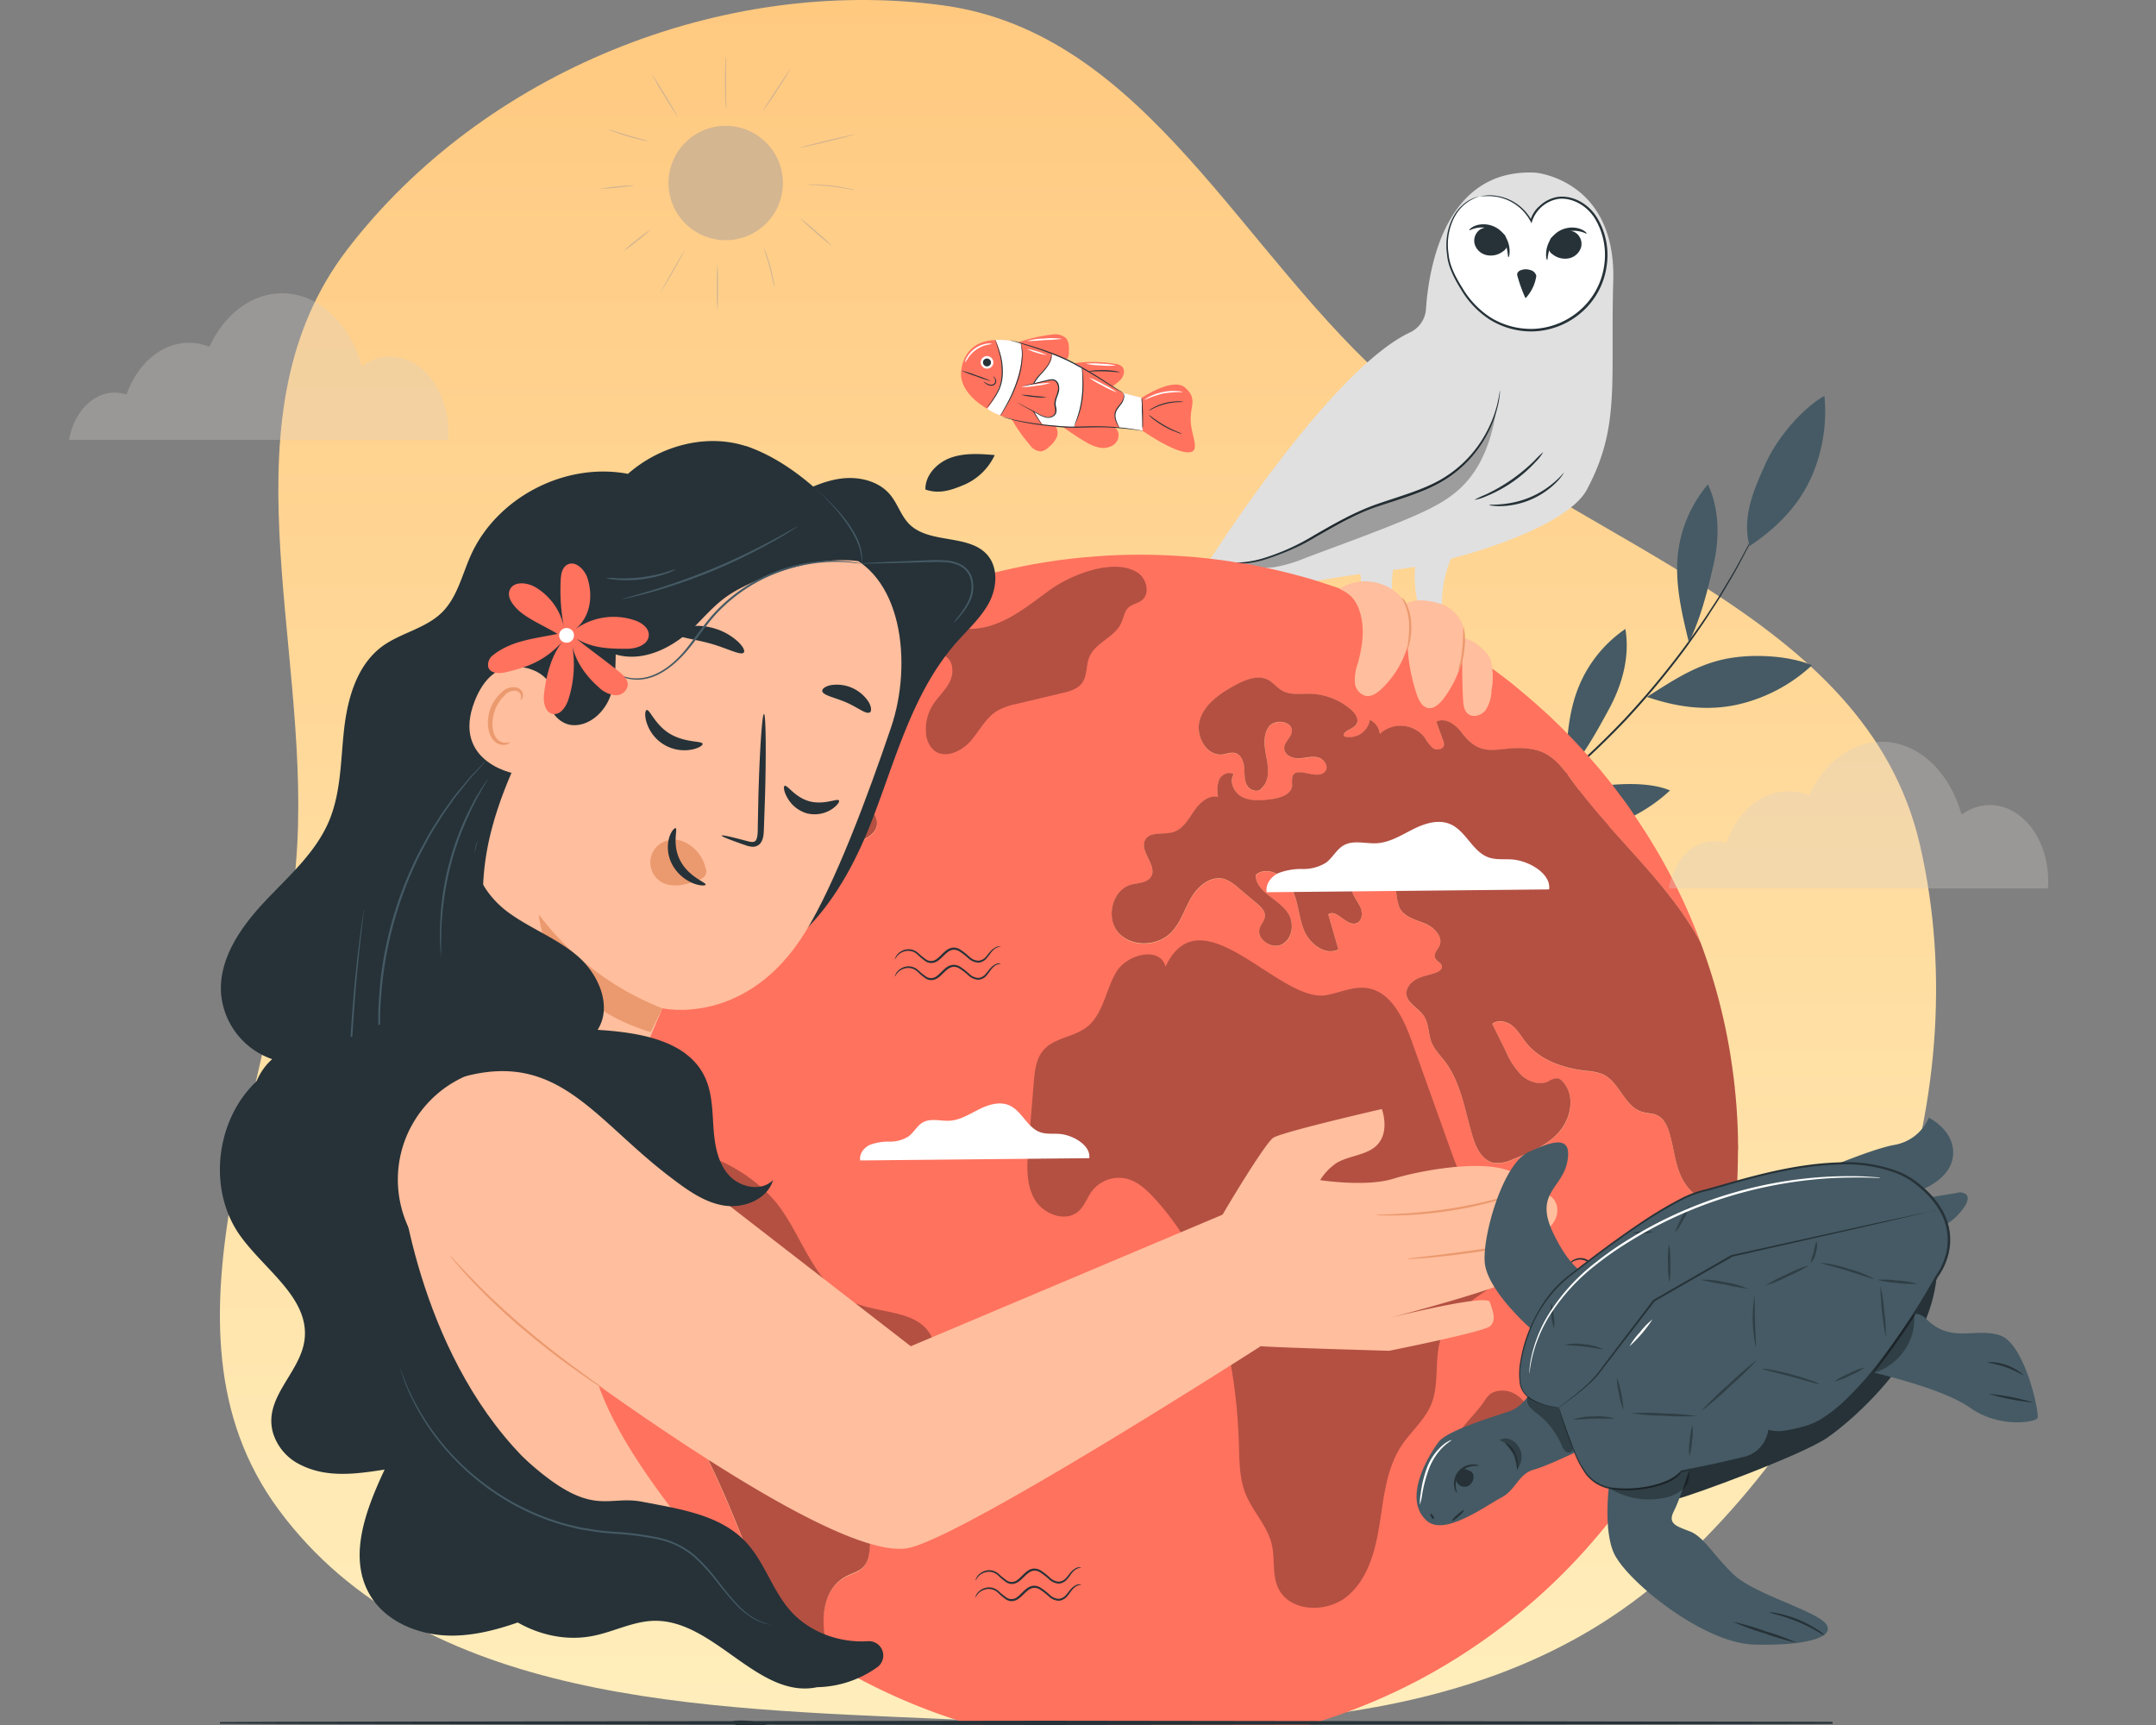 <svg width="500" height="400" fill="none" xmlns="http://www.w3.org/2000/svg"><rect width="100%" height="100%" fill="#808080" stroke="none"/><g clip-path="url(#a)"><path fill-rule="evenodd" clip-rule="evenodd" d="M68.93 195.939c2.648-47.943-17.608-100.042 11.666-138.167C112.088 16.78 167.343-5.651 218.589 1.229c47.381 6.378 69.14 57.976 105.427 89.15 42.228 36.261 108.72 51.239 121.245 105.56 13.885 60.269-12.096 127.49-58.189 168.696-44.447 39.702-109.006 36.62-168.483 33.969-55.899-2.508-120.672-3.512-153.954-48.516-31.707-42.927 1.432-100.759 4.294-154.149Z" fill="url(#b)"/><g clip-path="url(#c)"><path d="m408.816 119.73-.111.269-.362.795c-.333.722-.815 1.73-1.417 3.016l-1.038 2.183c-.398.786-.861 1.628-1.334 2.535-.982 1.85-2.029 3.913-3.381 6.133l-2.066 3.506c-.723 1.221-1.547 2.433-2.372 3.7-1.602 2.59-3.52 5.226-5.493 8.029a192.694 192.694 0 0 1-14.239 17.179 192.016 192.016 0 0 1-16.296 15.244c-2.686 2.137-5.206 4.209-7.698 5.976-1.232.925-2.399 1.795-3.576 2.59l-3.335 2.322c-2.131 1.48-4.16 2.655-5.911 3.7-.926.537-1.695 1.046-2.464 1.49l-2.112 1.165-2.927 1.601-.769.407-.269.129c.074-.065.157-.12.25-.166l.741-.454 2.881-1.674 2.094-1.202c.75-.454 1.556-.981 2.427-1.527 1.742-1.101 3.761-2.294 5.874-3.792l3.353-2.295c1.168-.804 2.326-1.711 3.558-2.608 2.473-1.767 4.974-3.848 7.643-5.995a198.057 198.057 0 0 0 16.202-15.217 196.053 196.053 0 0 0 14.23-17.104c1.983-2.775 3.9-5.411 5.558-7.992.825-1.277 1.659-2.489 2.391-3.701l2.084-3.487c1.371-2.192 2.436-4.283 3.437-6.078.491-.925.926-1.739 1.371-2.516l1.075-2.164 1.5-2.979.399-.768c.037-.166.092-.259.102-.25Z" fill="#263238"/><path d="M373.232 164.262c3.021-5.624 4.79-12.136 3.706-18.418a29.934 29.934 0 0 0-10.894 13.59c-2.585 6.475-2.78 13.616-3.002 20.591 4.187-4.819 7.143-10.138 10.19-15.763ZM397.356 131.071c1.436-6.207 1.436-12.95-1.269-18.741a29.988 29.988 0 0 0-6.939 15.966c-.787 6.929.871 13.876 2.52 20.657 2.77-5.699 4.252-11.665 5.688-17.882ZM399.376 152.968c-6.791 1.572-12.136 5.328-17.435 8.63 6.967 2.396 13.803 3.303 20.724 1.85a37.54 37.54 0 0 0 17.546-9.176c-5.086-2.202-14.054-2.886-20.835-1.304ZM409.436 107.547c-2.862 6.346-5.447 12.341-3.705 19.075 6.132-4.08 11.005-8.955 14.044-15.328a37.607 37.607 0 0 0 3.326-19.482c-4.827 2.683-10.811 9.39-13.665 15.735ZM366.479 183.152c-6.781 1.582-12.284 3.7-17.435 7.474 6.967 2.405 13.803 3.312 20.724 1.85a37.702 37.702 0 0 0 17.527-9.176c-5.067-2.202-14.035-1.721-20.816-.148Z" fill="#455A64"/><path d="M356.094 40.037s18.723 1.61 18.037 25.124c-.685 23.515 1.705 33.765-6.123 48.381-5.059 9.472-33.129 17.363-44.06 18.501-10.932 1.137-23.059 3.432-23.059 3.432s-25.485 10.24-28.552 8.325c-3.066-1.915 7.986-13.58 7.986-13.58s28.098-44.402 46.672-53.135a6.477 6.477 0 0 0 3.706-5.393c.639-9.667 4.456-32.728 25.393-31.655Z" fill="#E0E0E0"/><path d="M343.133 45.55a11.032 11.032 0 0 1 11.932 5.643c.528-2.396 3.419-4.838 5.855-5.273a8.687 8.687 0 0 1 6.911 1.998 12.833 12.833 0 0 1 3.91 6.133 17.454 17.454 0 0 1-1.918 14.403c-5.271 8.197-16.203 10.574-24.411 5.31a17.073 17.073 0 0 1-1.973-1.47 27.395 27.395 0 0 1-6.04-8.16 15.343 15.343 0 0 1-1.751-7.835c.046-4.754 2.844-9.703 7.485-10.749Z" fill="#fff"/><path d="M343.133 45.55a6.064 6.064 0 0 0-1.139.296 8.186 8.186 0 0 0-2.863 1.758c-2.195 1.85-4.307 6.17-3.548 11.434.213 2.655 1.538 5.319 3.141 7.909a21.04 21.04 0 0 0 6.698 7.113 18.236 18.236 0 0 0 10.422 2.776 17.931 17.931 0 0 0 10.737-4.246 17.309 17.309 0 0 0 6.031-10.99 16.718 16.718 0 0 0-2.363-11.323c-2.019-3.163-5.632-5.041-8.93-4.625a7.857 7.857 0 0 0-4.16 2.017 6.917 6.917 0 0 0-2.27 3.496h.343a11.108 11.108 0 0 0-8.337-5.772 8.236 8.236 0 0 0-3.706.213 13.087 13.087 0 0 1 3.706 0 10.992 10.992 0 0 1 8.059 5.744l.223.426.129-.472a7.752 7.752 0 0 1 6.068-5.18c3.095-.38 6.485 1.406 8.44 4.45a16.307 16.307 0 0 1 2.223 10.924 16.851 16.851 0 0 1-5.855 10.63 17.47 17.47 0 0 1-10.385 4.125 17.895 17.895 0 0 1-10.125-2.637 20.774 20.774 0 0 1-6.568-6.919c-1.612-2.572-2.909-5.125-3.15-7.706-.788-5.152 1.204-9.306 3.307-11.23a9.43 9.43 0 0 1 3.872-2.21Z" fill="#263238"/><path d="M340.734 53.367c.084.111.732-.352 1.918-.546a6.001 6.001 0 0 1 4.372 1.009 6.54 6.54 0 0 1 2.428 3.83c.287 1.174.231 1.96.361 1.979.13.018.38-.768.241-2.09a6.388 6.388 0 0 0-2.52-4.413 5.949 5.949 0 0 0-5.021-.925c-1.297.388-1.844 1.091-1.779 1.156Z" fill="#263238"/><path d="M343.319 53.182a3.87 3.87 0 0 1 3.103-.287 6.446 6.446 0 0 1 2.64 1.72l.399 1.314a1.998 1.998 0 0 1-.843 2.313 4.635 4.635 0 0 1-3.799.925 3.71 3.71 0 0 1-2.825-2.553 3.135 3.135 0 0 1 1.325-3.432ZM367.97 54.144c.065-.055-.472-.75-1.769-1.156a5.971 5.971 0 0 0-5.021.842 6.392 6.392 0 0 0-2.576 4.384c-.166 1.323.112 2.11.204 2.09.093-.018.093-.795.389-1.979a6.595 6.595 0 0 1 2.483-3.792 6.01 6.01 0 0 1 4.382-.925c1.186.185 1.825.656 1.908.536Z" fill="#263238"/><path d="M365.367 53.94a3.819 3.819 0 0 0-3.094-.332 6.363 6.363 0 0 0-2.659 1.692l-.426 1.305c-.287.87.046 1.822.815 2.322a4.648 4.648 0 0 0 3.799.98 3.76 3.76 0 0 0 2.853-2.516 3.14 3.14 0 0 0-1.288-3.45ZM351.888 63.348c.185-.37.528-.638.926-.73a3.194 3.194 0 0 1 2.076 0 1.838 1.838 0 0 1 1.398 1.36 9.567 9.567 0 0 1-2.501 5.18 31.906 31.906 0 0 1-1.797-4.894 1.55 1.55 0 0 1-.102-.916ZM280.879 129.786c1.028.388 2.103.656 3.196.786 2.992.351 6.022.111 8.912-.712a50.844 50.844 0 0 0 12.145-5.366c4.354-2.451 9.051-5.31 14.508-7.113 5.456-1.804 10.792-3.331 15.128-5.958a27.673 27.673 0 0 0 12.683-17.659c.24-1.073.389-2.165.435-3.256-.074.268-.13.555-.167.832-.083.546-.25 1.35-.482 2.368a28.574 28.574 0 0 1-3.455 8.141 27.543 27.543 0 0 1-9.264 9.121c-4.262 2.553-9.598 3.987-15.045 5.874-5.447 1.887-10.265 4.727-14.582 7.188a51.306 51.306 0 0 1-11.987 5.43 23.541 23.541 0 0 1-8.792.925c-2.103-.268-3.215-.666-3.233-.601ZM280.323 130.22c.056.305.176.583.362.833a6.544 6.544 0 0 0 1.713 1.785c1.686 1.295 4.466 2.239 7.56 2.831 2.659.509 5.364.675 8.06.481.815-.046 1.63-.148 2.436-.287.297-.028.593-.102.871-.222 0-.092-1.279.065-3.326.111a37.928 37.928 0 0 1-7.93-.648 20.885 20.885 0 0 1-7.411-2.59 9.289 9.289 0 0 1-2.335-2.294ZM345.366 117.103c.241.102.51.157.769.167.704.083 1.408.12 2.112.092a18.859 18.859 0 0 0 12.618-5.449c.51-.499.973-1.036 1.39-1.609.287-.407.435-.638.398-.666-.037-.028-2.779 3.552-7.809 5.67-5.031 2.119-9.505 1.592-9.478 1.795ZM341.911 115.919a10.423 10.423 0 0 0 2.779-.86 31.9 31.9 0 0 0 11.441-7.956 10.305 10.305 0 0 0 1.769-2.285 23.441 23.441 0 0 0-2.065 2.008 41.77 41.77 0 0 1-5.318 4.412 41.15 41.15 0 0 1-5.985 3.441 25.07 25.07 0 0 0-2.621 1.24Z" fill="#263238"/><path d="m329.172 125.845 9.116.212a26.366 26.366 0 0 0-3.187 19.695l-3.826.814a27.973 27.973 0 0 1-2.103-20.721ZM316.064 125.761l9.116.213c-3.595 5.81-2.465 14.413-.927 21.054-1.278.269-2.714 2.47-3.983 2.776-3.298-6.328-6.207-17.216-4.206-24.043Z" fill="#E0E0E0"/><path d="M301.917 126.15c3.984-2.313 7.282-4.625 11.479-6.475 6.309-2.84 13.22-4.32 19.371-7.484a27.105 27.105 0 0 0 14.202-16.91c-1.047 6.734-3.4 13.423-8.421 18.039-3.178 2.932-7.152 4.838-11.117 6.549-4.447 1.915-8.977 3.626-13.498 5.337l-11.182 4.172a33.78 33.78 0 0 1-7.152 2.128c-2.464.361-9.264.268-11.404-.925a31.295 31.295 0 0 0 17.722-4.431Z" fill="#000" opacity=".3"/><path d="M234.002 96.077a38.594 38.594 0 0 0 4.966 7.271 3.258 3.258 0 0 0 2.427 1.322 3.35 3.35 0 0 0 1.853-1.017 7.064 7.064 0 0 0 1.705-1.998 2.712 2.712 0 0 0 0-2.526 3.82 3.82 0 0 0-1.686-1.369 23.395 23.395 0 0 0-4.049-1.508 10.204 10.204 0 0 0-4.836-.314" fill="#FF725E"/><path d="M231.955 96.299c4.021 1.73 14.823 3.108 20.891 2.775a56.26 56.26 0 0 1 12.145.814s6.54 4.625 10.144 4.977c3.604.351 1.204-3.478 1.01-7.142-.195-3.663 1.639-5.134-1.223-7.77-2.863-2.636-10.191 2.313-10.191 2.313l-4.298-1.12c-4.632-2.988-18.25-11.387-27.857-12.238-9.607-.851-9.672 7.4-9.672 7.4s-1.075 5.624 9.051 9.99Z" fill="#FF725E"/><path d="M230.362 84.255a1.475 1.475 0 0 1-2.919-.417 1.475 1.475 0 0 1 1.668-1.248 1.462 1.462 0 0 1 1.251 1.646v.019Z" fill="#fff"/><path d="M229.815 84.18a.936.936 0 0 1-1.853-.259.923.923 0 0 1 1.029-.777c.509.056.88.51.824 1.018v.018ZM229.917 88.39a26.845 26.845 0 0 1-3.548-1.138 27.902 27.902 0 0 1-3.483-1.35c1.204.304 2.39.684 3.539 1.137a31.27 31.27 0 0 1 3.492 1.35Z" fill="#263238"/><path d="M236.003 79.426a37.546 37.546 0 0 1 7.977-1.85 3.898 3.898 0 0 1 3.168.777c.778.814.778 2.081.741 3.21a2.659 2.659 0 0 1-.639 1.98l-5.975-.482-5.272-3.635ZM248.492 84.3a32.307 32.307 0 0 1 10.079.056 2.819 2.819 0 0 1 1.677.685c.759.805.389 2.165-.352 2.988s-1.761 1.35-2.492 2.183l-6.578-3.034c-1.213-.555-2.585-1.314-2.779-2.627M246.296 98.852c1.778 1.258 3.566 2.525 5.456 3.608a10.2 10.2 0 0 0 3.104 1.304 4.39 4.39 0 0 0 3.251-.509 2.767 2.767 0 0 0 1.242-2.914 3.074 3.074 0 0 0-1.899-1.942 8.117 8.117 0 0 0-2.78-.417c-2.844 0-5.688.195-8.523.426" fill="#FF725E"/><path d="M228.926 94.772s3.659-4.255 3.52-8.732a17.794 17.794 0 0 0-1.593-7.216 17.352 17.352 0 0 1 5.845.722s1.038 2.535-.694 8.187a28.103 28.103 0 0 1-4.049 8.566 11.22 11.22 0 0 1-3.029-1.527ZM243.841 82.1c-.056 0 .556.702-.723 2.608-1.278 1.905-3.835 3.265-4.28 6.614-.445 3.349 3.039 7.17 3.039 7.17l7.179.591a29.02 29.02 0 0 0 1.853-6.29 61.347 61.347 0 0 0 0-7.623 38.61 38.61 0 0 0-7.068-3.07ZM260.461 91.118a2.424 2.424 0 0 1-.325 2.294c-.824 1.23-2.13 2.23-1.343 3.987l.778 1.767 5.42.694-.232-7.622-4.298-1.12Z" fill="#fff"/><path d="M264.991 99.86c-.111.01-.222.01-.334 0l-.926-.12a87.265 87.265 0 0 0-3.502-.398 58.834 58.834 0 0 0-5.206-.259c-1.964-.01-4.123.102-6.402.093-1.139 0-2.251-.074-3.316-.176a117.242 117.242 0 0 1-3.076-.324 61.044 61.044 0 0 1-5.169-.805 43.352 43.352 0 0 1-3.428-.841 18.371 18.371 0 0 1-.926-.287l-.315-.12c.111.018.222.037.324.074l.926.24c.806.204 1.974.49 3.437.759 1.464.268 3.206.545 5.16.758.982.111 2.001.213 3.067.305 1.065.093 2.168.167 3.298.167 2.269 0 4.428-.111 6.401-.074a61.75 61.75 0 0 1 5.225.314 52.19 52.19 0 0 1 3.493.481l.926.167c.121 0 .232.019.343.046ZM260.461 91.119a1.02 1.02 0 0 1-.269-.13l-.741-.416c-.64-.361-1.557-.925-2.678-1.591a96.212 96.212 0 0 0-8.875-5.162 53.358 53.358 0 0 0-5.206-2.183l-1.186-.435-1.139-.38a51.479 51.479 0 0 0-2.048-.665c-1.25-.398-2.279-.694-2.983-.925l-.815-.25c-.093-.028-.185-.065-.278-.102.102 0 .204.028.297.056l.824.203c.713.176 1.742.444 3.002.823.639.185 1.324.389 2.066.639l1.139.37 1.204.425c1.788.63 3.53 1.35 5.235 2.174a84.429 84.429 0 0 1 8.865 5.236l2.631 1.665.723.444c.083.065.157.13.232.204ZM274.496 93.19c-.417.038-.834.056-1.251.056-1 .037-1.992.185-2.955.426a14.7 14.7 0 0 0-2.779 1.026c-.686.334-1.103.574-1.121.546a4.163 4.163 0 0 1 1.046-.703c.89-.49 1.844-.86 2.826-1.11a12.32 12.32 0 0 1 3.02-.36c.408-.02.815.027 1.214.12ZM274.171 100.619a5.614 5.614 0 0 1-1.269-.379c-1-.37-1.964-.824-2.89-1.342a21.07 21.07 0 0 1-2.659-1.776 5.8 5.8 0 0 1-.973-.925c.38.222.741.472 1.084.75.862.628 1.751 1.202 2.668 1.738.917.518 1.862.981 2.835 1.397a8.2 8.2 0 0 1 1.204.537ZM264.972 99.38a5.89 5.89 0 0 1-.074-1.065c0-.749 0-1.6-.064-2.553-.065-.953-.001-1.85-.056-2.553a4.118 4.118 0 0 1 0-1.064c.093.343.148.694.148 1.055.056.657.111 1.554.139 2.562.028 1.008 0 1.906 0 2.563.019.351-.018.712-.093 1.054Z" fill="#263238"/><path d="M259.59 99.231s-.093-.092-.213-.287a8.905 8.905 0 0 1-.454-.85 4.487 4.487 0 0 1-.417-1.379 2.796 2.796 0 0 1 .306-1.748c.315-.49.667-.953 1.056-1.397.278-.36.491-.759.63-1.194.102-.296.13-.62.065-.925-.047-.203-.121-.305-.102-.323a.538.538 0 0 1 .194.296c.093.323.093.656 0 .98-.12.472-.324.916-.611 1.314-.371.435-.704.897-1.019 1.378a2.629 2.629 0 0 0-.306 1.61c.056.462.176.906.352 1.332.315.73.556 1.175.519 1.193ZM250.919 85.17c.055.176.092.361.111.546.055.343.111.86.157 1.49a25.99 25.99 0 0 1-.083 4.949 20.375 20.375 0 0 1-1.177 4.847c-.176.472-.379.934-.602 1.378a2.448 2.448 0 0 1-.278.481s.306-.73.714-1.915a23.079 23.079 0 0 0 1.093-4.791c.185-1.629.241-3.275.167-4.912 0-.63-.065-1.138-.093-1.49a2.032 2.032 0 0 1 0-.583h-.009ZM243.823 81.905c.027.055.046.12.046.185.018.185.018.37 0 .555a4.388 4.388 0 0 1-.621 1.85 13.125 13.125 0 0 1-1.834 2.331c-.398.417-.76.87-1.093 1.342a6.432 6.432 0 0 0-.788 1.646 8.278 8.278 0 0 0-.352 3.525 6.952 6.952 0 0 0 1.01 2.738c.426.721.815 1.286 1.047 1.693.139.203.25.425.333.657a3.867 3.867 0 0 1-.416-.602c-.26-.398-.658-.925-1.112-1.656a6.895 6.895 0 0 1-1.103-2.775 8.293 8.293 0 0 1 .343-3.626c.185-.61.463-1.184.825-1.711a10.38 10.38 0 0 1 1.121-1.35 14.278 14.278 0 0 0 1.852-2.24 4.756 4.756 0 0 0 .677-1.85c.092-.416.037-.703.065-.712Z" fill="#263238"/><path d="m237.347 89.472 5.632-1.314a2.794 2.794 0 0 1 1.51-.055c.927.36 1.149 1.665.927 2.664a9.906 9.906 0 0 0-.741 2.97c.167.638.213 1.313.129 1.97a1.773 1.773 0 0 1-1.852 1.045 5.34 5.34 0 0 1-2.094-.758l-5.086-2.776" fill="#FF725E"/><path d="m235.781 93.302.241.101.667.334 2.446 1.267 1.686.925c.611.37 1.278.629 1.982.768.371.055.751 0 1.094-.167.361-.139.639-.435.759-.795.241-.74-.287-1.61-.111-2.544.176-.935.565-1.693.741-2.48a2.367 2.367 0 0 0-.426-2.164 1.319 1.319 0 0 0-.926-.352 4.775 4.775 0 0 0-1.019.167l-1.853.416-2.696.583-.732.148h-.259c.083-.037.166-.065.25-.083l.722-.195 2.678-.666 1.853-.444a5.229 5.229 0 0 1 1.065-.175c.408-.019.806.13 1.102.407.297.296.482.684.547 1.1.074.417.074.852 0 1.268-.195.842-.612 1.619-.741 2.47a3.63 3.63 0 0 0 .083 1.267c.111.435.111.879 0 1.314-.157.425-.5.767-.926.925-.38.175-.806.24-1.223.175a5.788 5.788 0 0 1-2.047-.814l-1.677-.925-2.409-1.332-.648-.38a.85.85 0 0 1-.223-.12Z" fill="#263238"/><path d="M242.766 92.145a13.822 13.822 0 0 1-3.029-.102 14.104 14.104 0 0 1-2.974-.518c1.001.037 2.01.13 3.002.278 1.01.065 2.01.176 3.001.342ZM236.698 79.546s0 .056.074.167c.056.166.112.333.149.508.157.63.231 1.277.24 1.924a19.147 19.147 0 0 1-1.13 6.254 29.369 29.369 0 0 1-2.677 5.828 53.06 53.06 0 0 1-.991 1.656c-.111.203-.25.407-.408.582.093-.222.204-.425.324-.629.241-.444.547-1.008.927-1.692a33.978 33.978 0 0 0 2.594-5.773 20.738 20.738 0 0 0 1.195-6.18 13.384 13.384 0 0 0-.297-2.645ZM230.853 78.825c.092.203.166.406.231.62.167.443.371 1.017.612 1.701.305.851.528 1.73.685 2.618.176 1.092.223 2.202.158 3.303a9.703 9.703 0 0 1-.751 3.228 15.07 15.07 0 0 1-1.371 2.331c-.444.63-.843 1.11-1.111 1.434-.13.176-.288.342-.454.49.101-.194.231-.379.37-.545.26-.352.63-.842 1.047-1.48.5-.731.945-1.508 1.315-2.313a9.805 9.805 0 0 0 .705-3.164 16.628 16.628 0 0 0-.13-3.247 17.942 17.942 0 0 0-.621-2.6c-.231-.72-.426-1.313-.537-1.729a2.607 2.607 0 0 1-.148-.647Z" fill="#263238"/><path d="M230.371 87.252s.232.157.473.536c.148.24.213.528.176.805a1.096 1.096 0 0 1-.667.768 1.546 1.546 0 0 1-1.001 0 2.537 2.537 0 0 1-.704-.36c-.361-.27-.537-.473-.519-.491.019-.019.241.12.612.342.213.13.435.222.676.287.278.083.565.083.843 0a.925.925 0 0 0 .537-.592c.037-.231 0-.463-.102-.675-.185-.38-.398-.593-.324-.62ZM259.701 86.317c0 .074-1.621-.166-3.604-.212-1.982-.047-3.603.11-3.613 0a4.523 4.523 0 0 1 1.047-.185c.853-.084 1.714-.12 2.566-.102.853.018 1.714.092 2.557.222a4.06 4.06 0 0 1 1.047.277Z" fill="#263238"/><path d="M230.047 79.731c-.38.102-.76.185-1.149.24a7.288 7.288 0 0 0-4.456 3.155 9.04 9.04 0 0 1-.63.925c.037-.407.176-.786.398-1.129a6.336 6.336 0 0 1 1.937-2.146 6.452 6.452 0 0 1 2.686-1.091 2.57 2.57 0 0 1 1.214.046ZM242.766 82.349a16.924 16.924 0 0 1-4.632-1.425c1.603.25 3.169.731 4.632 1.425ZM246.333 78.584c-1.362.157-2.733.25-4.104.268a38.17 38.17 0 0 1-4.113.222 16.564 16.564 0 0 1 4.094-.573 17.079 17.079 0 0 1 4.123.083ZM259.016 90.989a19.61 19.61 0 0 1-3.308-1.554 19.434 19.434 0 0 1-3.14-1.85 17.62 17.62 0 0 1 3.307 1.545 18.802 18.802 0 0 1 3.141 1.859ZM243.582 88.815a17.02 17.02 0 0 1-3.335.648 16.596 16.596 0 0 1-3.382.286 15.752 15.752 0 0 1 3.335-.647 16.597 16.597 0 0 1 3.382-.287ZM258.812 84.736c-1.168.12-2.344.12-3.511 0a17.147 17.147 0 0 1-3.502-.398c1.167-.12 2.353-.12 3.52 0 1.177.018 2.344.157 3.493.398ZM274.366 90.924a25.896 25.896 0 0 0-4.632.324c-1.51.37-2.974.888-4.391 1.536a4.428 4.428 0 0 1 1.158-.768c1-.518 2.066-.888 3.168-1.11a11.94 11.94 0 0 1 3.344-.222c.464 0 .918.083 1.353.24Z" fill="#fff"/><path d="M402.414 253.252a126.26 126.26 0 0 0-.546-4.69 182.841 182.841 0 0 0-.732-4.903c.268 1.619.519 3.257.732 4.903.213 1.647.389 3.108.546 4.69Z" fill="#263238"/><path d="M389.815 272.678c-1.353-3.062-1.668-6.475-2.566-9.685-.482-1.73-1.288-3.571-2.918-4.329-1.075-.509-2.344-.444-3.484-.796-4.104-1.221-5.225-6.938-9.106-8.714a13.154 13.154 0 0 0-3.91-.814c-5.197-.61-10.57-2.405-13.84-6.475-1.075-1.314-1.853-2.868-3.206-3.941-1.352-1.073-3.399-1.536-4.696-.444 1.102 2.192 2.177 4.385 3.251 6.549a16.93 16.93 0 0 0 3.641 5.458c1.668 1.471 4.123 2.239 6.124 1.314a4.026 4.026 0 0 1 2.056-.722 2.222 2.222 0 0 1 1.344.861c2.825 3.126 1.908 8.325-.862 11.516-2.77 3.192-6.818 4.848-10.746 6.402a8.4 8.4 0 0 1-4.392.851c-2.714-.5-4.168-3.46-4.956-6.115-1.779-5.865-2.631-12.247-6.272-17.196-1.167-1.555-2.612-2.979-3.316-4.792-.751-1.98-.575-4.274-1.76-6.004-1.186-1.73-3.836-2.877-4.012-5.069-.111-1.526 1.168-2.886 2.566-3.543 1.399-.657 2.984-.879 4.438-1.471.565-.24 1.204-.657 1.223-1.267 0-.925-1.269-1.295-1.603-2.146-.333-.851.639-1.85 1.056-2.775.927-2.156-1.334-4.32-3.511-5.199-2.177-.879-4.762-1.508-5.771-3.617a12.483 12.483 0 0 1-.704-3.127c-.501-2.655-2.455-5.217-5.133-5.652-2.677-.435-5.679 1.943-5.243 4.625.268 1.471 1.362 2.609 1.955 3.969.592 1.36.435 3.376-.927 3.811-2.307.703-4.521-3.506-6.485-2.054.797 2.692 1.566 5.384 2.353 8.104-3.029 1.535-6.651-1.249-7.948-4.403-1.297-3.155-1.334-6.726-2.872-9.75-1.538-3.025-5.679-5.301-8.338-3.155-.139 3.895 5.021 5.476 7.3 8.631 1.649 2.275 1.408 5.985-1.028 7.4-2.436 1.416-6.253-1.073-5.336-3.7.333-.925 1.102-1.684 1.186-2.673.092-1.221-.927-2.211-1.853-2.998-1.473-1.23-2.937-2.469-4.41-3.7a9.224 9.224 0 0 0-3.14-1.979c-3.03-.87-6.059 1.581-7.662 4.273-1.602 2.692-2.501 5.893-4.715 8.15-3.178 3.293-9.218 3.488-12.201 0-2.983-3.487-1.464-9.879 2.946-11.101 1.668-.462 3.771-.416 4.632-1.85 1.538-2.608-2.853-5.938-1.343-8.566 1.167-2.016 4.233-1.091 6.485-1.776 2.251-.684 3.464-2.914 4.78-4.838 1.315-1.924 3.335-3.839 5.623-3.33a7.056 7.056 0 0 1 .241-3.987c.593-1.23 2.261-2.017 3.354-1.23-1.121 1.85.222 4.403 2.167 5.328 1.946.925 4.243.703 6.393.453 2.149-.249 4.845-1.045 5.021-3.191a7.64 7.64 0 0 1 .065-2.109c.926-2.563 5.688.971 7.504-1.092 1.056-1.073-.112-2.978-1.575-3.33-1.464-.351-2.965.176-4.456.222-1.492.046-3.317-.731-3.382-2.22-.065-1.489 1.584-2.516 1.76-3.959.278-2.461-3.89-3.09-5.354-1.101-1.464 1.989-.927 4.736-.51 7.169.417 2.433.686 5.301-1.121 7.012-.759 1.156-2.779.546-3.418-.685-.639-1.23-.528-2.719-.639-4.098-.112-1.378-.723-2.978-2.085-3.348-.926-.259-1.954.194-2.918.324-3.817.462-6.485-4.468-5.262-8.104 1.223-3.635 4.632-6.004 8.004-7.863 2.464-1.36 5.512-2.627 7.949-1.249 1.139.639 1.927 1.73 3.048 2.387 1.927 1.138 4.317.721 6.54.768a15.28 15.28 0 0 1 9.542 3.7c.991.925 1.909 2.387 1.14 3.46-.769 1.073-3.224 1.387-2.78 2.719 2.539.694 5.16-.786 5.855-3.321.047-.166.084-.333.111-.508a3.992 3.992 0 0 1 2.307 3.237c2.891-2.655 7.384-2.47 10.042.407.13.148.26.296.38.454a9.08 9.08 0 0 0 1.927 2.469c.88.574 2.418.287 2.529-.74a2.17 2.17 0 0 0-.176-.971c-.528-1.489-1.074-2.951-1.602-4.422 2.038-1.091 4.456.611 5.836 2.452 5.132 6.864 8.801 2.775 16.036 3.857 4.892.749 7.041 3.876 9.811 7.669 8.467 11.656 19.658 21.211 27.357 33.385a59.062 59.062 0 0 1 2.26 3.885c-.13-.333-.241-.657-.371-.99a134.622 134.622 0 0 0-11.191-22.719 153.204 153.204 0 0 0-2.899-4.533c-.612-.925-1.251-1.85-1.853-2.775a102.765 102.765 0 0 0-2.529-3.459 100.245 100.245 0 0 0-2.057-2.692c-.481-.611-.991-1.231-1.491-1.85-.501-.62-1.103-1.379-1.714-2.063l-1.853-2.119a6.598 6.598 0 0 0-.593-.656 54.827 54.827 0 0 0-2.001-2.193.508.508 0 0 0-.194-.222 16.282 16.282 0 0 0-.566-.592c-.555-.61-1.148-1.202-1.713-1.795-.927-.925-1.909-1.933-2.9-2.849a49.846 49.846 0 0 0-2.501-2.34c-.862-.759-1.492-1.36-2.261-2.017-.769-.656-1.491-1.295-2.26-1.933-.927-.786-1.853-1.554-2.779-2.322a121.262 121.262 0 0 0-8.292-6.031l-2.084-1.406c-.704-.481-1.427-.925-2.131-1.36-.704-.435-1.427-.925-2.149-1.314-.723-.388-1.455-.869-2.177-1.286-.723-.416-1.158-.684-1.751-.989a9.002 9.002 0 0 0-.927-.5 84.015 84.015 0 0 0-3.798-2.017 63.033 63.033 0 0 0-1.927-.971 50.612 50.612 0 0 0-2.483-1.175 1.351 1.351 0 0 0-.37-.175c-.751-.352-1.492-.703-2.261-1.036-1.074-.454-2.149-.925-3.223-1.36-1.233-.5-2.465-1.009-3.706-1.462-1.241-.453-2.779-1.036-4.169-1.489-1.39-.453-2.825-.925-4.252-1.388-1.427-.462-2.853-.832-4.299-1.221a142.049 142.049 0 0 0-8.671-2.035.933.933 0 0 0-.148-.046c-1.121-.222-2.242-.444-3.363-.611a.916.916 0 0 0-.222 0 24.476 24.476 0 0 0-1.492-.24 115.543 115.543 0 0 0-6.318-.879 5.274 5.274 0 0 0-.769-.083c-.611-.093-1.223-.139-1.853-.204a122.25 122.25 0 0 0-4.233-.324c-1.455-.083-2.965-.175-4.456-.222a153.936 153.936 0 0 0-4.632-.083c-4.123 0-8.208.167-12.247.546a61.96 61.96 0 0 0-2.854.259c-.945.111-1.973.222-2.955.351-.982.13-1.983.259-2.946.417-.963.157-1.955.305-2.937.481-.833.129-1.695.287-2.529.462-2.056.398-4.095.842-6.114 1.314-.945.222-1.89.462-2.835.721-.926.241-1.853.509-2.779.768-1.557.435-3.076.925-4.586 1.406l-3.705 1.249h-.093c-1.251.444-2.455.925-3.706 1.388l-.194.064c-1.121.435-2.242.925-3.335 1.36a82.463 82.463 0 0 0-4.086 1.795 111.664 111.664 0 0 0-3.353 1.6c-1.103.555-2.372 1.184-3.53 1.795l-.13.065a77.518 77.518 0 0 0-3.335 1.85c-1.093.647-2.26 1.295-3.381 1.989a171.836 171.836 0 0 0-3.122 1.933c-.389.24-.769.499-1.158.768-1.103.703-2.149 1.424-3.224 2.164a230.81 230.81 0 0 0-3.863 2.775 138.938 138.938 0 0 0-20.539 18.862 143.197 143.197 0 0 0-5.336 6.309c-1.445 1.85-2.853 3.7-4.187 5.634a121.88 121.88 0 0 0-3.493 5.124 113.006 113.006 0 0 1 3.493-5.124c.352-.047.704-.084 1.056-.111 1.973-.148 4.058-.084 5.836-.925 1.779-.842 2.78-2.276 4.299-3.331 3.817-2.71 10.07-3.219 11.117-7.77.352-1.536-.065-3.201.509-4.671 1.075-2.776 4.734-3.136 7.68-3.09 1.251 0 2.715.176 3.289 1.267a3.16 3.16 0 0 1-.13 2.544 23.792 23.792 0 0 1-10.07 12.359c-3.817 2.322-8.801 4.116-9.857 8.455.528 1.471 3.206 1.36 3.428 2.895.148 1.221-1.427 1.85-2.001 2.96-.834 1.591 1.075 3.543 2.9 3.46 1.825-.083 3.335-1.406 4.632-2.627 3.992-3.7 8.189-7.697 9.634-12.951.612-2.174.834-4.708 2.585-6.161a4.302 4.302 0 0 1 5.975 1.101c.213.305.38.638.51.981 1.732-.925 4.428-1.684 5.327.111.203.666.333 1.359.379 2.063.566 2.775 4.41 4.07 4.799 6.9.463 3.266-3.705 4.949-6.994 5.458-2.965.453-5.929.925-8.884 1.397a8.224 8.224 0 0 0-3.706 1.184 2.876 2.876 0 0 0-1.102 3.441c.444.592.963 1.12 1.537 1.573 2.455 2.461.436 7.521-3.029 7.632-1.186 0-2.344-.398-3.53-.444-3.511-.148-6.299 2.941-7.967 6.031-1.667 3.09-2.918 6.614-5.725 8.714-4.521 3.395-12.312 2.609-14.498 7.826-.927 2.1-.417 4.468-.074 6.725.342 2.257.509 4.727-.806 6.596-1.316 1.868-4.632 2.229-5.642.175a4.96 4.96 0 0 1-.13-2.914c.528-3.247 1.029-6.475 1.538-9.731.371-2.405.695-5.106-.723-7.077-2.001-2.775-6.484-2.497-9.069-.287-2.585 2.211-3.641 5.68-4.363 8.983-.529 2.46-1.14 5.92-2.502 8.723a126.53 126.53 0 0 0-1.121 8.261c-.287 2.849-.481 5.67-.593 8.566.399-.324.769-.685 1.121-1.055 1.381-1.424 4.169-7.4 6.67-4.486.64.814.64 1.961 0 2.775-.768.98-2.306 1.202-2.899 2.275-.723 1.268.287 2.85 1.473 3.701 1.186.851 2.631 1.378 3.465 2.58 1.602 2.304.064 5.791 1.621 8.132 1.343 2.016 4.196 2.146 6.633 2.414l.834.13c.676-4.82 2.936-8.742 9.523-10.231 9.079-2.063 21.011 5.457 26.125 12.284 5.706 7.65 8.402 18.501 17.138 22.312 6.254 2.776 15.138 1.749 18.186 7.863 2.723 5.477-2.011 11.628-2.78 17.697-.453 4.014.862 8.001 1.168 12.025.305 4.024-.927 8.724-4.567 10.407-2.039.925-4.632.814-6.254 2.35-2.918 2.775-.528 8.455-3.446 11.211-1.028.972-2.455 1.314-3.706 1.952-6.558 3.312-6.382 12.951-3.335 19.63l.334.703a138.753 138.753 0 0 0 71.111 19.611 138.165 138.165 0 0 0 65.052-16.17 140.887 140.887 0 0 0 29.618-21.193 134.196 134.196 0 0 0 10.524-10.98c2.334-2.674 4.52-5.449 6.633-8.326a109.446 109.446 0 0 0 3.112-4.449 137.242 137.242 0 0 0 22.531-58.889c.416-3.117.75-6.272.972-9.445a8.051 8.051 0 0 1-5.558 2.47c-3.382-.009-6.124-2.794-7.467-5.865Z" fill="#FF725E"/><path d="M231.362 164.771c-2.779 1.637-4.206 4.736-6.327 7.132-2.122 2.396-5.92 4.098-8.421 2.109a5.788 5.788 0 0 1-1.853-4.079c-.194-2.22.334-4.44 1.492-6.337 1.195-1.952 3.02-3.478 4.029-5.55 1.01-2.072.806-5.032-1.269-5.994-1.121-.518-2.529-.315-3.52-1.046-1.788-1.313-.51-4.421 1.566-5.208 2.075-.786 4.381-.175 6.596 0 8.041.509 13.896-4.745 19.991-9.112 4.697-3.385 14.703-7.4 20.141-3.931 2.167 1.388 3.02 4.94.972 6.475-.926.703-2.177.861-3.029 1.628-1.019.926-1.158 2.461-1.751 3.701-1.519 3.247-5.901 4.421-7.319 7.724-.843 1.979-.463 4.449-1.778 6.17-1.038 1.36-2.835 1.85-4.503 2.239l-10.524 2.516a15.551 15.551 0 0 0-4.493 1.563Z" fill="#000" opacity=".3"/><path d="M143.946 303.353c-.435-3.968.927-7.928.927-11.942.046-2.775-.158-5.671-.195-8.455a39.127 39.127 0 0 1-7.022-.944 2.107 2.107 0 0 1-1.288-.666 2.497 2.497 0 0 1-.287-1.461c-.176-3.118-3.187-5.172-5.883-6.726a23.892 23.892 0 0 0-4.28-2.109v.972a137.598 137.598 0 0 0 8.82 43.921 131.418 131.418 0 0 0 8.476 18.103 108.274 108.274 0 0 0 4.41 7.401c1.927 3.006 3.947 5.939 6.124 8.76a113.841 113.841 0 0 0 6.429 7.909 137.757 137.757 0 0 0 9.801 10.083 135.072 135.072 0 0 0 9.552 8.104c-7.597-20.287-14.693-40.962-27.644-58.214-3.4-4.523-7.3-9.13-7.94-14.736Z" fill="#FF725E"/><path d="M125.891 264.436v4.524-2.026c-.047-.805-.019-1.637 0-2.498Z" fill="#263238"/><path d="M187.293 381.918c1.167.786 2.344 1.554 3.539 2.294a69.868 69.868 0 0 1-3.539-2.294ZM125.974 261.198v3.266-2.498c-.037-.259-.018-.499 0-.768ZM125.881 268.987v2.026c.01-.666.01-1.35 0-2.026Z" fill="#263238" opacity=".6"/><path d="m144.938 277.59-.834-.129c-2.436-.268-5.29-.398-6.633-2.414-1.556-2.341 0-5.828-1.621-8.132-.834-1.202-2.279-1.73-3.465-2.581s-2.196-2.414-1.473-3.7c.593-1.073 2.131-1.295 2.9-2.275a2.25 2.25 0 0 0 0-2.776c-2.502-2.96-5.29 3.062-6.671 4.487-.352.379-.722.731-1.12 1.055v9.814a23.958 23.958 0 0 1 4.28 2.109c2.695 1.555 5.706 3.608 5.882 6.726a2.505 2.505 0 0 0 .287 1.461c.288.389.714.666 1.186.777a38.41 38.41 0 0 0 7.041.925" fill="#FF725E"/><path d="M144.697 282.937c0 2.775.24 5.698.194 8.455-.065 4.015-1.38 7.974-.926 11.943.639 5.605 4.539 10.175 7.939 14.726 12.97 17.262 20.085 37.928 27.653 58.279a98.522 98.522 0 0 0 4.28 3.2c1.14.824 2.298 1.628 3.456 2.415 1.158.786 2.344 1.554 3.539 2.294a74.843 74.843 0 0 0 2.529 1.535l-.334-.703c-3.048-6.678-3.224-16.317 3.335-19.629 1.251-.638 2.678-.981 3.706-1.952 2.918-2.775.528-8.455 3.446-11.212 1.649-1.535 4.215-1.424 6.253-2.349 3.706-1.684 4.855-6.374 4.568-10.407-.288-4.033-1.622-7.993-1.168-12.026.732-6.068 5.466-12.22 2.78-17.696-3.048-6.115-11.933-5.125-18.186-7.863-8.736-3.839-11.432-14.662-17.138-22.312-5.114-6.827-17.046-14.348-26.125-12.285-6.587 1.489-8.847 5.412-9.524 10.231M134.553 226.648c2.594-2.211 7.068-2.47 9.069.287 1.418 1.97 1.093 4.625.723 7.076-.51 3.247-1.01 6.476-1.538 9.732a4.96 4.96 0 0 0 .13 2.914c.926 2.053 4.345 1.665 5.642-.176 1.297-1.841 1.158-4.366.806-6.596-.352-2.229-.806-4.625.074-6.725 2.186-5.217 9.977-4.431 14.498-7.826 2.779-2.1 4.058-5.633 5.725-8.714 1.668-3.08 4.456-6.179 7.967-6.031 1.186.046 2.344.481 3.53.444 3.465-.111 5.484-5.171 3.029-7.632a8.547 8.547 0 0 1-1.538-1.572 2.878 2.878 0 0 1 1.103-3.442 8.224 8.224 0 0 1 3.705-1.184 885.39 885.39 0 0 1 8.885-1.396c3.27-.509 7.457-2.193 6.994-5.458-.389-2.831-4.234-4.098-4.799-6.901a9.08 9.08 0 0 0-.38-2.063c-.926-1.795-3.594-1.073-5.326-.111a4.31 4.31 0 0 0-5.503-2.59 4.257 4.257 0 0 0-.982.509c-1.751 1.452-1.974 3.987-2.585 6.161-1.445 5.254-5.642 9.25-9.635 12.95-1.334 1.221-2.853 2.535-4.632 2.627-1.778.093-3.705-1.85-2.899-3.459.574-1.101 2.149-1.739 2.001-2.96-.223-1.536-2.9-1.425-3.428-2.896 1.056-4.338 6.04-6.133 9.857-8.455a23.797 23.797 0 0 0 10.07-12.359 3.161 3.161 0 0 0 .13-2.543c-.575-1.092-2.038-1.268-3.289-1.268-2.946 0-6.605.352-7.68 3.09-.574 1.471-.157 3.136-.509 4.671-1.029 4.552-7.282 5.06-11.117 7.771-1.492 1.054-2.659 2.525-4.299 3.33-1.64.805-3.863.796-5.836.925a5.12 5.12 0 0 0-1.056.111 120.963 120.963 0 0 0-3.493 5.125 127.591 127.591 0 0 0-3.242 5.282 136.494 136.494 0 0 0-12.044 26.771 133.331 133.331 0 0 0-2.844 9.991 140.136 140.136 0 0 0-2.093 10.277c1.361-2.775 1.973-6.263 2.501-8.723.667-3.284 1.742-6.744 4.308-8.964Z" fill="#FF725E"/><path d="M403.053 265.056c0-1.989-.074-3.968-.185-5.939.111 1.971.167 3.95.185 5.939v1.906c.037-.676.037-1.268 0-1.906ZM394.382 218.609a122.934 122.934 0 0 1 1.853 5.291 153.531 153.531 0 0 0-1.853-5.291Z" fill="#263238" opacity=".6"/><path d="M403.053 265.056c0-1.989-.074-3.968-.185-5.939-.111-1.97-.259-3.922-.454-5.865a126.51 126.51 0 0 0-.546-4.69 186.276 186.276 0 0 0-.732-4.902 134.4 134.4 0 0 0-3.243-14.385 148.382 148.382 0 0 0-1.649-5.375 153.531 153.531 0 0 0-1.853-5.291 59.062 59.062 0 0 0-2.26-3.885c-7.698-12.174-18.889-21.73-27.357-33.385-2.779-3.793-4.919-6.92-9.81-7.669-7.236-1.119-10.904 3.007-16.037-3.857-1.38-1.85-3.798-3.543-5.836-2.452.528 1.471 1.075 2.933 1.603 4.422.129.305.194.638.176.971-.111 1.027-1.649 1.314-2.529.74a9.07 9.07 0 0 1-1.927-2.47 7.113 7.113 0 0 0-9.968-1.239c-.158.12-.306.25-.454.379a3.992 3.992 0 0 0-2.307-3.237 4.765 4.765 0 0 1-5.966 3.829c-.417-1.332 1.973-1.572 2.779-2.719.806-1.148-.148-2.563-1.139-3.46a15.28 15.28 0 0 0-9.542-3.7c-2.224-.047-4.632.37-6.541-.768-1.121-.657-1.908-1.748-3.048-2.387-2.436-1.378-5.484-.111-7.948 1.249-3.354 1.85-6.819 4.209-8.004 7.863-1.186 3.654 1.445 8.566 5.262 8.103.926-.129 1.973-.582 2.918-.323 1.362.37 1.973 1.952 2.084 3.348.111 1.397 0 2.877.639 4.098.64 1.221 2.659 1.85 3.419.685 1.853-1.711 1.584-4.579 1.121-7.012-.463-2.433-.927-5.171.509-7.169 1.436-1.998 5.633-1.36 5.355 1.101-.176 1.443-1.853 2.497-1.76 3.959.092 1.461 1.853 2.285 3.381 2.22 1.529-.065 3.002-.592 4.456-.222 1.455.37 2.631 2.257 1.575 3.33-1.853 2.063-6.559-1.471-7.504 1.092a7.679 7.679 0 0 0-.065 2.109c-.176 2.146-2.872 2.932-5.021 3.191-2.149.259-4.437.463-6.392-.453s-3.289-3.487-2.168-5.328c-1.093-.787-2.779 0-3.353 1.23a7.039 7.039 0 0 0-.241 3.987c-2.289-.509-4.327 1.425-5.624 3.33-1.297 1.906-2.566 4.163-4.78 4.838-2.214.676-5.308-.24-6.485 1.776-1.51 2.627 2.881 5.958 1.344 8.566-.881 1.471-2.983 1.425-4.632 1.85-4.41 1.249-5.948 7.688-2.946 11.101 3.001 3.413 9.023 3.247 12.2 0 2.214-2.257 3.113-5.43 4.716-8.15 1.602-2.719 4.632-5.143 7.661-4.273a9.238 9.238 0 0 1 3.141 1.979c1.463 1.231 2.936 2.47 4.409 3.7.927.787 1.974 1.777 1.853 2.998-.083.989-.852 1.757-1.186 2.673-.926 2.655 2.919 5.171 5.336 3.7 2.418-1.471 2.678-5.152 1.029-7.4-2.279-3.155-7.411-4.737-7.3-8.631 2.631-2.146 6.772.111 8.337 3.154 1.566 3.044 1.585 6.615 2.872 9.751 1.288 3.135 4.919 5.938 7.949 4.403-.788-2.72-1.557-5.412-2.353-8.104 1.936-1.452 4.15 2.775 6.485 2.054 1.398-.435 1.575-2.451.926-3.811-.648-1.36-1.686-2.498-1.955-3.969-.435-2.673 2.548-5.06 5.244-4.625 2.696.435 4.632 2.997 5.132 5.652a12.57 12.57 0 0 0 .704 3.127c1.01 2.109 3.622 2.775 5.772 3.617 2.149.841 4.409 3.043 3.511 5.198-.417.926-1.408 1.851-1.056 2.776.352.925 1.602 1.221 1.602 2.146 0 .61-.657 1.027-1.223 1.267-1.454.592-3.029.786-4.437 1.471-1.408.684-2.677 2.017-2.566 3.543.176 2.192 2.779 3.247 4.011 5.069 1.232 1.822 1.01 4.024 1.76 6.004.704 1.85 2.15 3.237 3.317 4.791 3.641 4.95 4.493 11.332 6.272 17.197.787 2.655 2.242 5.615 4.956 6.115a8.398 8.398 0 0 0 4.391-.851c3.928-1.554 8.004-3.219 10.746-6.402 2.743-3.182 3.706-8.39.862-11.517a2.219 2.219 0 0 0-1.343-.86 4.023 4.023 0 0 0-2.057.722c-2.001.925-4.456.157-6.123-1.314a16.925 16.925 0 0 1-3.641-5.458c-1.075-2.164-2.15-4.357-3.252-6.549 1.297-1.092 3.363-.629 4.697.444s2.131 2.627 3.205 3.941c3.271 4.079 8.644 5.874 13.841 6.475 1.334.074 2.659.342 3.909.814 3.882 1.776 5.003 7.493 9.107 8.714 1.139.352 2.409.287 3.483.796 1.631.758 2.437 2.599 2.918 4.329.927 3.228 1.214 6.623 2.566 9.685 1.353 3.062 4.086 5.856 7.412 5.893a8.051 8.051 0 0 0 5.558-2.47c.176-3.016.278-6.041.278-9.112.046-.657.046-1.249.009-1.887Z" fill="#FF725E"/><path d="M250.798 363.546c-.38 0-.75.084-1.093.25-.389.213-.732.5-1.01.842-.352.379-.657.925-1.102 1.424a2.88 2.88 0 0 1-1.964 1.157 3.586 3.586 0 0 1-2.362-1.027 15.106 15.106 0 0 0-2.168-1.665 2.404 2.404 0 0 0-1.288-.315 2.473 2.473 0 0 0-1.269.509c-.788.574-1.408 1.388-2.233 1.98a2.923 2.923 0 0 1-1.408.583c-.5.046-1-.065-1.436-.315a14.401 14.401 0 0 1-1.973-1.628 3.114 3.114 0 0 0-1.853-.86 3.394 3.394 0 0 0-2.779 1.11 6.942 6.942 0 0 0-.63.925c0-.102.028-.204.065-.306a2.45 2.45 0 0 1 .417-.767 3.495 3.495 0 0 1 2.899-1.332c.779.064 1.51.388 2.085.925.602.564 1.25 1.082 1.936 1.544a2.105 2.105 0 0 0 2.362-.259c.741-.545 1.353-1.35 2.224-1.998a3.021 3.021 0 0 1 1.519-.592 2.878 2.878 0 0 1 1.538.38 14.846 14.846 0 0 1 2.223 1.729 3.228 3.228 0 0 0 2.103.925 2.5 2.5 0 0 0 1.733-.98c.435-.481.778-.999 1.158-1.388a3.879 3.879 0 0 1 1.139-.832 1.392 1.392 0 0 1 1.167-.019ZM250.798 367.515c-.38 0-.75.083-1.093.25a3.4 3.4 0 0 0-1.01.841c-.352.38-.657.925-1.102 1.425a2.878 2.878 0 0 1-1.964 1.156 3.567 3.567 0 0 1-2.409-1.008 15.106 15.106 0 0 0-2.168-1.665 2.4 2.4 0 0 0-1.287-.315 2.47 2.47 0 0 0-1.269.509c-.788.574-1.409 1.379-2.233 1.98a2.931 2.931 0 0 1-1.408.583 2.503 2.503 0 0 1-1.436-.315 14.401 14.401 0 0 1-1.973-1.628 3.117 3.117 0 0 0-1.853-.86 3.387 3.387 0 0 0-2.779 1.1 6.243 6.243 0 0 0-.63.926c0-.102.027-.204.064-.306.093-.277.232-.545.417-.777a3.528 3.528 0 0 1 2.9-1.323c.778.065 1.51.389 2.084.925a15.495 15.495 0 0 0 1.937 1.545 2.107 2.107 0 0 0 2.362-.259c.741-.545 1.352-1.36 2.223-1.998a3.028 3.028 0 0 1 1.52-.592 2.795 2.795 0 0 1 1.537.379 14.978 14.978 0 0 1 2.224 1.73 3.226 3.226 0 0 0 2.103.925 2.5 2.5 0 0 0 1.732-.98c.436-.481.778-.999 1.158-1.388a3.717 3.717 0 0 1 1.14-.832 1.362 1.362 0 0 1 1.213-.028ZM232.15 219.543c-.38 0-.751.084-1.093.25-.389.213-.732.5-1.019.842-.343.379-.658.925-1.103 1.424a2.78 2.78 0 0 1-1.964 1.157 3.656 3.656 0 0 1-2.408-1.009 15.252 15.252 0 0 0-2.168-1.665 2.383 2.383 0 0 0-1.279-.314 2.43 2.43 0 0 0-1.269.509c-.797.573-1.408 1.378-2.233 1.979a2.914 2.914 0 0 1-1.408.583 2.535 2.535 0 0 1-1.445-.315 14.329 14.329 0 0 1-1.973-1.628 3.114 3.114 0 0 0-1.853-.86 3.39 3.39 0 0 0-2.779 1.101 5.212 5.212 0 0 0-.621.925s0-.111.056-.305c.102-.278.241-.546.417-.777a3.526 3.526 0 0 1 2.899-1.323c.778.065 1.52.388 2.085.925.602.564 1.25 1.082 1.936 1.545a2.109 2.109 0 0 0 2.362-.259c.741-.546 1.353-1.36 2.224-1.998a3.012 3.012 0 0 1 1.519-.592 2.798 2.798 0 0 1 1.538.379 14.979 14.979 0 0 1 2.232 1.73 3.186 3.186 0 0 0 2.094.925 2.486 2.486 0 0 0 1.732-.888c.445-.481.779-.999 1.168-1.388a3.583 3.583 0 0 1 1.13-.832 1.39 1.39 0 0 1 1.223-.121ZM232.15 223.512c-.38 0-.751.083-1.093.24-.389.213-.732.5-1.019.842-.343.389-.658.925-1.103 1.434a2.778 2.778 0 0 1-1.964 1.156 3.616 3.616 0 0 1-2.408-1.017 14.424 14.424 0 0 0-2.168-1.656 2.486 2.486 0 0 0-1.279-.324 2.638 2.638 0 0 0-1.269.509c-.797.573-1.408 1.387-2.233 1.989a2.9 2.9 0 0 1-1.408.573 2.45 2.45 0 0 1-1.445-.305 14.401 14.401 0 0 1-1.973-1.628 3.114 3.114 0 0 0-1.853-.86 3.387 3.387 0 0 0-2.779 1.1 5.184 5.184 0 0 0-.621.926s0-.111.056-.306c.092-.277.241-.546.417-.777a3.526 3.526 0 0 1 2.899-1.323c.778.065 1.51.389 2.085.925a12.957 12.957 0 0 0 1.936 1.545 2.107 2.107 0 0 0 2.362-.259c.741-.536 1.353-1.35 2.224-1.989a2.939 2.939 0 0 1 1.519-.573 2.87 2.87 0 0 1 1.538.37 15.037 15.037 0 0 1 2.232 1.739 3.252 3.252 0 0 0 2.094.925 2.498 2.498 0 0 0 1.732-.981c.445-.49.779-.999 1.168-1.387a3.586 3.586 0 0 1 1.13-.833 1.36 1.36 0 0 1 1.223-.055ZM387.944 291.142c-.38 0-.751.084-1.093.241-.389.213-.732.5-1.019.842-.343.388-.658.925-1.103 1.434a2.782 2.782 0 0 1-1.964 1.156 3.622 3.622 0 0 1-2.408-1.018 14.484 14.484 0 0 0-2.168-1.655 2.496 2.496 0 0 0-1.288-.324 2.633 2.633 0 0 0-1.26.509c-.797.573-1.417 1.387-2.233 1.988a2.932 2.932 0 0 1-1.417.574c-.5.046-1-.056-1.436-.305a14.401 14.401 0 0 1-1.973-1.628 3.11 3.11 0 0 0-1.853-.861 3.366 3.366 0 0 0-2.733 1.101 5.267 5.267 0 0 0-.621.925s0-.111.056-.305c.093-.278.232-.546.417-.777a3.528 3.528 0 0 1 2.9-1.323c.778.065 1.51.389 2.084.925a12.957 12.957 0 0 0 1.936 1.545 2.11 2.11 0 0 0 2.363-.259c.741-.537 1.352-1.351 2.223-1.989a2.83 2.83 0 0 1 1.519-.592 2.868 2.868 0 0 1 1.538.37 15.597 15.597 0 0 1 2.233 1.739 3.247 3.247 0 0 0 2.093.925 2.5 2.5 0 0 0 1.733-.98c.435-.491.778-.999 1.167-1.388a3.601 3.601 0 0 1 1.13-.833 1.351 1.351 0 0 1 1.177-.037ZM387.944 295.111a2.6 2.6 0 0 0-1.093.241 3.553 3.553 0 0 0-1.019.841c-.343.389-.658.925-1.103 1.434a2.778 2.778 0 0 1-1.964 1.156 3.588 3.588 0 0 1-2.39-1.045 15.622 15.622 0 0 0-2.168-1.665 2.193 2.193 0 0 0-2.547.194c-.797.574-1.418 1.388-2.233 1.989a2.94 2.94 0 0 1-1.417.574 2.432 2.432 0 0 1-1.436-.315 14.331 14.331 0 0 1-1.974-1.619 3.114 3.114 0 0 0-1.852-.86 3.365 3.365 0 0 0-2.733 1.101 5.561 5.561 0 0 0-.621.925s0-.102.056-.296c.092-.278.231-.546.417-.777a3.526 3.526 0 0 1 2.899-1.323 3.455 3.455 0 0 1 2.085.925c.602.574 1.25 1.082 1.936 1.545a2.109 2.109 0 0 0 2.362-.259c.741-.537 1.353-1.351 2.224-1.989a2.83 2.83 0 0 1 1.519-.592 2.793 2.793 0 0 1 1.538.37 15.103 15.103 0 0 1 2.232 1.739 3.186 3.186 0 0 0 2.094.925 2.458 2.458 0 0 0 1.732-.971c.436-.49.779-.999 1.168-1.397a3.556 3.556 0 0 1 1.13-.823 1.336 1.336 0 0 1 1.158-.028Z" fill="#263238"/><path opacity=".3" d="M203.338 190.349c-.389-2.831-4.233-4.098-4.798-6.901a9.135 9.135 0 0 0-.38-2.063c-.927-1.795-3.595-1.073-5.327-.111a4.31 4.31 0 0 0-5.503-2.59 4.277 4.277 0 0 0-.982.509c-1.751 1.452-1.973 3.987-2.585 6.161-1.445 5.254-5.641 9.25-9.634 12.95-1.334 1.221-2.853 2.535-4.632 2.627-1.779.093-3.706-1.85-2.9-3.459.575-1.101 2.149-1.739 2.001-2.96-.222-1.536-2.899-1.425-3.428-2.896 1.057-4.338 6.041-6.133 9.857-8.455a23.799 23.799 0 0 0 10.071-12.359 3.16 3.16 0 0 0 .129-2.543c-.574-1.092-2.038-1.268-3.289-1.268-2.946 0-6.605.352-7.679 3.09-.575 1.471-.158 3.136-.51 4.671-1.028 4.552-7.282 5.06-11.117 7.771-1.491 1.054-2.659 2.525-4.298 3.33-1.64.805-3.864.796-5.837.925a5.12 5.12 0 0 0-1.056.111 121.891 121.891 0 0 0-3.492 5.125 128.705 128.705 0 0 0-3.243 5.282 136.49 136.49 0 0 0-12.043 26.771 132.388 132.388 0 0 0-2.844 9.991 139.617 139.617 0 0 0-2.094 10.277c1.362-2.775 1.973-6.263 2.501-8.723.723-3.303 1.798-6.763 4.364-8.983 2.566-2.22 7.068-2.47 9.069.287 1.418 1.97 1.093 4.625.723 7.077-.51 3.247-1.01 6.475-1.538 9.731a4.96 4.96 0 0 0 .13 2.914c.926 2.054 4.345 1.665 5.642-.176 1.297-1.84 1.158-4.366.806-6.595-.352-2.23-.806-4.625.074-6.725 2.186-5.218 9.977-4.431 14.498-7.826 2.779-2.1 4.058-5.634 5.725-8.714 1.668-3.081 4.456-6.18 7.967-6.032 1.186.047 2.344.481 3.53.444 3.465-.111 5.484-5.171 3.029-7.631a8.584 8.584 0 0 1-1.538-1.573 2.877 2.877 0 0 1 1.103-3.441 8.2 8.2 0 0 1 3.705-1.184c2.956-.481 5.911-.944 8.885-1.397 3.214-.49 7.402-2.174 6.938-5.439Z" fill="#000"/><g opacity=".3" fill="#000"><path d="M403.053 265.056c0-1.989-.074-3.968-.185-5.939-.111-1.97-.259-3.922-.454-5.865a126.51 126.51 0 0 0-.546-4.69 186.276 186.276 0 0 0-.732-4.902 134.4 134.4 0 0 0-3.243-14.385 148.382 148.382 0 0 0-1.649-5.375 153.531 153.531 0 0 0-1.853-5.291 59.062 59.062 0 0 0-2.26-3.885c-7.698-12.174-18.889-21.73-27.357-33.385-2.779-3.793-4.919-6.92-9.81-7.669-7.236-1.119-10.904 3.007-16.037-3.857-1.38-1.85-3.798-3.543-5.836-2.452.528 1.471 1.075 2.933 1.603 4.422.129.305.194.638.176.971-.111 1.027-1.649 1.314-2.529.74a9.07 9.07 0 0 1-1.927-2.47 7.113 7.113 0 0 0-9.968-1.239c-.158.12-.306.25-.454.379a3.992 3.992 0 0 0-2.307-3.237 4.765 4.765 0 0 1-5.966 3.829c-.417-1.332 1.973-1.572 2.779-2.719.806-1.148-.148-2.563-1.139-3.46a15.28 15.28 0 0 0-9.542-3.7c-2.224-.047-4.632.37-6.541-.768-1.121-.657-1.908-1.748-3.048-2.387-2.436-1.378-5.484-.111-7.948 1.249-3.354 1.85-6.819 4.209-8.004 7.863-1.186 3.654 1.445 8.566 5.262 8.103.926-.129 1.973-.582 2.918-.323 1.362.37 1.973 1.952 2.084 3.348.111 1.397 0 2.877.639 4.098.64 1.221 2.659 1.85 3.419.685 1.853-1.711 1.584-4.579 1.121-7.012-.463-2.433-.927-5.171.509-7.169 1.436-1.998 5.633-1.36 5.355 1.101-.176 1.443-1.853 2.497-1.76 3.959.092 1.461 1.853 2.285 3.381 2.22 1.529-.065 3.002-.592 4.456-.222 1.455.37 2.631 2.257 1.575 3.33-1.853 2.063-6.559-1.471-7.504 1.092a7.679 7.679 0 0 0-.065 2.109c-.176 2.146-2.872 2.932-5.021 3.191-2.149.259-4.437.463-6.392-.453s-3.289-3.487-2.168-5.328c-1.093-.787-2.779 0-3.353 1.23a7.039 7.039 0 0 0-.241 3.987c-2.289-.509-4.327 1.425-5.624 3.33-1.297 1.906-2.566 4.163-4.78 4.838-2.214.676-5.308-.24-6.485 1.776-1.51 2.627 2.881 5.958 1.344 8.566-.881 1.471-2.983 1.425-4.632 1.85-4.41 1.249-5.948 7.688-2.946 11.101 3.001 3.413 9.023 3.247 12.2 0 2.214-2.257 3.113-5.43 4.716-8.15 1.602-2.719 4.632-5.143 7.661-4.273a9.238 9.238 0 0 1 3.141 1.979c1.463 1.231 2.936 2.47 4.409 3.7.927.787 1.974 1.777 1.853 2.998-.083.989-.852 1.757-1.186 2.673-.926 2.655 2.919 5.171 5.336 3.7 2.418-1.471 2.678-5.152 1.029-7.4-2.279-3.155-7.411-4.737-7.3-8.631 2.631-2.146 6.772.111 8.337 3.154 1.566 3.044 1.585 6.615 2.872 9.751 1.288 3.135 4.919 5.938 7.949 4.403-.788-2.72-1.557-5.412-2.353-8.104 1.936-1.452 4.15 2.775 6.485 2.054 1.398-.435 1.575-2.451.926-3.811-.648-1.36-1.686-2.498-1.955-3.969-.435-2.673 2.548-5.06 5.244-4.625 2.696.435 4.632 2.997 5.132 5.652a12.57 12.57 0 0 0 .704 3.127c1.01 2.109 3.622 2.775 5.772 3.617 2.149.841 4.409 3.043 3.511 5.198-.417.926-1.408 1.851-1.056 2.776.352.925 1.602 1.221 1.602 2.146 0 .61-.657 1.027-1.223 1.267-1.454.592-3.029.786-4.437 1.471-1.408.684-2.677 2.017-2.566 3.543.176 2.192 2.779 3.247 4.011 5.069 1.232 1.822 1.01 4.024 1.76 6.004.704 1.85 2.15 3.237 3.317 4.791 3.641 4.95 4.493 11.332 6.272 17.197.787 2.655 2.242 5.615 4.956 6.115a8.398 8.398 0 0 0 4.391-.851c3.928-1.554 8.004-3.219 10.746-6.402 2.743-3.182 3.706-8.39.862-11.517a2.219 2.219 0 0 0-1.343-.86 4.023 4.023 0 0 0-2.057.722c-2.001.925-4.456.157-6.123-1.314a16.925 16.925 0 0 1-3.641-5.458c-1.075-2.164-2.15-4.357-3.252-6.549 1.297-1.092 3.363-.629 4.697.444s2.131 2.627 3.205 3.941c3.271 4.079 8.644 5.874 13.841 6.475 1.334.074 2.659.342 3.909.814 3.882 1.776 5.003 7.493 9.107 8.714 1.139.352 2.409.287 3.483.796 1.631.758 2.437 2.599 2.918 4.329.927 3.228 1.214 6.623 2.566 9.685 1.353 3.062 4.086 5.856 7.412 5.893a8.051 8.051 0 0 0 5.558-2.47c.176-3.016.278-6.041.278-9.112.046-.657.046-1.249.009-1.887Z"/><path d="M325.05 335.184c-3.474 5.227-4.104 11.767-5.068 17.965-.963 6.198-2.621 12.803-7.411 16.891-4.789 4.089-13.535 3.839-16.166-1.85-1.426-3.099-.694-6.753-1.473-10.074-1.009-4.32-4.456-7.659-6.095-11.785-1.399-3.524-1.399-7.4-1.51-11.202-.621-20.684-5.679-42.275-19.779-57.446-1.733-1.85-3.706-3.7-6.161-4.329a7.872 7.872 0 0 0-8.097 2.775c-1.13 1.489-1.713 3.404-3.103 4.671-3.02 2.776-8.282.778-10.292-2.775-2.011-3.552-1.733-7.89-1.399-11.951l1.25-15.106c.223-2.637.519-5.467 2.251-7.466 2.465-2.84 6.874-2.978 9.895-5.226 3.946-2.96 4.474-8.594 6.966-12.849 2.492-4.255 10.283-6.05 11.432-1.258 8.254-17.576 26.477 8.557 37.306 6.586 3.15-.573 6.226-2.081 9.394-1.637 5.559.777 8.477 6.938 10.385 12.248l9.459 26.447c1.204 3.358 2.779 7.095 6.086 8.381 2.548.99 5.512.231 8.088 1.165 6.8 2.47 4.586 13.155-.88 17.882-5.466 4.727-13.155 7.714-15.749 14.458-1.955 5.079-.399 11.027-2.501 16.05-1.529 3.589-4.67 6.216-6.828 9.435Z"/></g><path d="M359.253 206.241c.5-3.635-4.632-6.623-8.495-6.938-1.853-.148-3.706.139-5.503-.471-3.771-1.314-5.281-6.189-8.968-7.743-2.779-1.166-5.938-.13-8.606 1.212-2.668 1.341-5.318 3.034-8.338 3.228-2.594.167-5.419-.795-7.689.472-1.695.925-2.575 2.895-4.141 4.042a9.863 9.863 0 0 1-5.41 1.462c-1.89-.046-3.78.268-5.559.925-1.723.786-3.149 2.609-2.779 4.468l65.488-.657Z" fill="#fff"/><path d="M347.256 322.576c-2.066.407-2.483 1.619-3.604 3.145-1.464 1.989-3.557 3.978-4.882 5.939-2.26 3.33-.222 8.52-3.196 11.313-.602.574-1.38.925-1.927 1.582a3.493 3.493 0 0 0 .713 4.829 4.76 4.76 0 0 0 5.17.092 7.557 7.557 0 0 0 3.159-4.32c.398-1.249.62-2.673 1.612-3.533 1.695-1.49 4.335-.389 6.568-.694 9.505-1.332 5.419-20.129-3.613-18.353ZM213.168 327.516c.732-6.069 5.466-12.22 2.779-17.697-3.048-6.114-11.932-5.125-18.185-7.863-8.736-3.839-11.432-14.662-17.139-22.312-5.114-6.827-17.046-14.347-26.125-12.285-6.586 1.49-8.847 5.412-9.523 10.231l-.834-.129c-2.436-.268-5.29-.398-6.633-2.414-1.556-2.341 0-5.828-1.621-8.132-.834-1.202-2.279-1.73-3.465-2.581s-2.196-2.414-1.473-3.7c.593-1.073 2.131-1.295 2.9-2.275a2.25 2.25 0 0 0 0-2.776c-2.502-2.96-5.29 3.062-6.67 4.487-.352.379-.723.731-1.121 1.055v9.814a23.958 23.958 0 0 1 4.28 2.109c2.695 1.555 5.706 3.608 5.882 6.726a2.498 2.498 0 0 0 .288 1.461 2.07 2.07 0 0 0 1.148.777 38.41 38.41 0 0 0 7.041.925c0 2.775.241 5.699.194 8.455-.064 4.015-1.38 7.974-.926 11.943.639 5.605 4.539 10.175 7.939 14.726 12.97 17.262 20.085 37.928 27.654 58.279a97.916 97.916 0 0 0 4.28 3.2 140.93 140.93 0 0 0 3.455 2.415c1.158.786 2.344 1.554 3.539 2.294a78.684 78.684 0 0 0 2.529 1.536l-.333-.703c-3.048-6.679-3.224-16.318 3.335-19.63 1.25-.638 2.677-.981 3.705-1.952 2.919-2.775.528-8.455 3.447-11.212 1.649-1.535 4.215-1.424 6.253-2.349 3.705-1.684 4.854-6.374 4.567-10.407-.287-4.033-1.64-8.002-1.167-12.016Z" fill="#000" opacity=".3"/><path d="M252.614 268.562c.398-2.951-3.761-5.375-6.892-5.624-1.501-.121-3.048.111-4.466-.389-3.057-1.064-4.289-5.014-7.272-6.272-2.242-.925-4.817-.111-6.985.981-2.168 1.091-4.308 2.461-6.726 2.618-2.112.129-4.391-.648-6.235.379-1.38.768-2.093 2.35-3.362 3.275a7.995 7.995 0 0 1-4.392 1.193 12.352 12.352 0 0 0-4.521.74c-1.398.638-2.556 2.118-2.269 3.626l53.12-.527Z" fill="#fff"/><path d="M345.801 153.31c-.639-2.156-4.15-5.07-6.392-5.31.584-3.229-1.334-5.551-3.307-7.021-1.575-1.138-7.254-2.776-9.978-.925-3.298-5.245-10.237-6.818-15.48-3.525a.2.2 0 0 0-.056.037c3.234 1.295 4.549 3.626 5.188 7.058.639 3.432 0 6.966-.926 10.324a11.392 11.392 0 0 0-.649 4.311 3.481 3.481 0 0 0 2.622 3.136c1.325.185 2.548-.694 3.52-1.61a22.192 22.192 0 0 0 6.087-9.889 42.058 42.058 0 0 0 2.121 11.101c.482 1.424 1.316 3.052 2.78 3.21 1.278.138 2.362-.925 3.168-1.85a25.017 25.017 0 0 0 4.632-9.427c-.056 3.081 0 6.198.176 9.343.065 1.175.213 2.489 1.121 3.247 1.214 1.018 3.205.38 4.16-.925a8.923 8.923 0 0 0 1.315-4.505c.417-2.248.38-4.551-.102-6.78Z" fill="#FFBE9D"/><path d="M325.078 138.573c.5.408.889.935 1.13 1.536.648 1.397 1 2.914 1.056 4.459a15.094 15.094 0 0 1-.389 4.56 5.25 5.25 0 0 1-.649 1.776c.426-2.072.612-4.19.556-6.308a13.484 13.484 0 0 0-.926-4.348c-.389-1.064-.843-1.619-.778-1.675ZM338.223 155.539c.046-.509.158-.999.324-1.48a27.09 27.09 0 0 0 .575-3.561c.278-2.776.167-5.125.305-5.134.362 1.702.427 3.459.176 5.18a17.21 17.21 0 0 1-.722 3.608 3.765 3.765 0 0 1-.658 1.387Z" fill="#EB996E"/><path d="M214.613 113.505c-.065-3.395 2.779-6.291 5.985-7.401 3.205-1.11 6.707-.86 10.088-.583a13.831 13.831 0 0 1-7.05 6.874c-3.094 1.313-5.846 2.22-9.023 1.119M189.97 412.001c-3.817 2.331-9.005 1.026-12.414-1.851-3.409-2.876-5.438-7.039-7.411-11.1a18.169 18.169 0 0 1 12.516 3.441c3.557 2.636 6.42 5.162 7.272 9.5M229.185 128.934c-4.187-5.254-13.562-2.645-18.315-7.4-1.908-1.915-2.686-4.699-4.4-6.781-2.687-3.256-7.347-4.338-11.534-3.765-4.187.574-8.032 2.526-11.784 4.459l-.167 1.397c-7.939 29.74-20.983 60.896-28.922 90.655-.862 3.247-1.723 6.679-.806 9.898 2.057 7.151 11.636 9.158 18.797 7.114 15.008-4.292 24.262-19.223 29.951-33.728 5.688-14.504 9.588-30.341 19.954-41.978 2.557-2.887 5.503-5.551 7.338-8.909 1.834-3.358 2.288-7.937-.112-10.962Z" fill="#263238"/><path d="M199.809 130.674a1.467 1.467 0 0 1 0-.408v-.49c0-.176 0-.425-.056-.675a12.447 12.447 0 0 0-1.25-4.043c-1.557-3.256-4.836-7.132-9.005-10.749a75.228 75.228 0 0 0-11.534-8.186 52.976 52.976 0 0 0-3.789-2.026 11.33 11.33 0 0 1-1.399-.731c.13.028.269.065.389.12.251.102.63.231 1.094.444.926.389 2.269 1.027 3.872 1.897a66.803 66.803 0 0 1 11.682 8.122c4.206 3.635 7.495 7.603 9.005 10.961a11.751 11.751 0 0 1 1.121 4.182v.684l-.047.49c0 .139-.037.278-.083.408Z" fill="#455A64"/><path d="M221.107 144.438c.278-.425.593-.832.926-1.221a20.777 20.777 0 0 0 2.335-3.459 8.668 8.668 0 0 0 .871-2.692 6.633 6.633 0 0 0-.278-3.182 4.832 4.832 0 0 0-2.251-2.609 8.906 8.906 0 0 0-3.706-.925c-1.334-.093-2.649 0-3.937 0l-3.706.111-6.244.157-4.215.074a8.688 8.688 0 0 1-1.547 0c.51-.083 1.019-.139 1.538-.148l4.215-.213 6.244-.268 3.706-.139a35.758 35.758 0 0 1 3.983 0 9.223 9.223 0 0 1 3.9 1.018 5.2 5.2 0 0 1 2.437 2.868 7.718 7.718 0 0 1-.714 6.179 17.354 17.354 0 0 1-2.492 3.423c-.324.37-.676.721-1.065 1.026Z" fill="#455A64"/><path d="m95.671 226.787 38.28-100.396c1.713-4.404 6.521-6.772 11.061-5.449l49.405 7.049c14.962 4.366 17.25 25.902 12.247 40.638-5.558 16.373-12.969 36.141-19.769 47.279-13.656 22.386-33.286 17.9-33.286 17.9l-5.762 13.663-17.824 36.216-34.352-56.9Z" fill="#FFBE9D"/><path d="M181.929 182.254c.537-.481 2.39 2.674 5.855 3.571 3.465.897 6.568-.851 6.8-.166.129.314-.519 1.258-1.853 2.09a7.33 7.33 0 0 1-5.614.851 7.596 7.596 0 0 1-4.493-3.57c-.834-1.416-.954-2.563-.695-2.776ZM149.959 164.651c.704-.269 1.927 3.459 5.484 5.55 3.558 2.091 7.411 1.545 7.495 2.294.055.352-.927 1.036-2.622 1.341a9.18 9.18 0 0 1-10.357-6.281c-.51-1.628-.343-2.784 0-2.904ZM167.366 193.762c.065-.194 2.27.296 5.772 1.231.926.259 1.751.425 2.13-.093.38-.518.473-1.582.464-2.775.046-2.368.102-4.847.148-7.447.287-10.573.871-19.121 1.297-19.111.426.009.537 8.603.241 19.167-.093 2.599-.176 5.088-.26 7.446-.074 1.092 0 2.406-.926 3.497a2.307 2.307 0 0 1-1.853.666 6.137 6.137 0 0 1-1.519-.361c-3.465-1.193-5.559-2.025-5.494-2.22Z" fill="#263238"/><path d="M153.581 233.808a65.976 65.976 0 0 1-28.607-21.721s1.028 19.639 25.939 27.243l2.668-5.522ZM163.651 201.422a8.786 8.786 0 0 0-5.253-6.3 5.722 5.722 0 0 0-5.327.573 5.25 5.25 0 0 0-1.306 7.318 5.27 5.27 0 0 0 3.771 2.22c2.056.314 4.122-.333 6.114-1.018a4.088 4.088 0 0 0 1.556-.805 1.855 1.855 0 0 0 .556-1.729" fill="#EB996E"/><path d="M156.685 192.051c.556.194-.927 3.783 1.111 7.585 2.038 3.802 6.022 4.986 5.837 5.495 0 .25-1.14.352-2.779-.268a9.65 9.65 0 0 1-4.957-4.385 8.426 8.426 0 0 1-.704-6.263c.491-1.554 1.26-2.284 1.492-2.164ZM172.489 151.321c-.695.767-3.826-1.018-7.902-2.137-4.076-1.119-7.652-1.36-7.828-2.378-.074-.471.815-1.1 2.445-1.443a13.574 13.574 0 0 1 6.383.333 13.715 13.715 0 0 1 5.559 3.099c1.232 1.157 1.658 2.156 1.343 2.526ZM201.726 165.197c-.926.508-2.844-1.203-5.558-2.359-2.714-1.157-5.271-1.573-5.475-2.581-.083-.472.593-1.073 1.899-1.369a8.79 8.79 0 0 1 8.912 3.978c.63 1.165.63 2.072.222 2.331Z" fill="#263238"/><path d="M172.128 103.19c-9.107-2.571-19.399.435-26.495 6.688-14.517-2.775-30.451 5.458-36.473 18.946-2.02 4.532-3.131 9.694-6.661 13.182-3.835 3.792-9.671 4.745-13.989 7.973-5.78 4.376-7.911 11.98-8.717 19.177-.806 7.197-.695 14.625-3.511 21.276-3.14 7.4-9.477 12.858-14.97 18.723C55.817 215.02 50.75 222.3 51.26 230.32a17.673 17.673 0 0 0 11.867 15.282c-7.069 6.244-6.087 18.612.685 25.18 6.772 6.568 17.5 7.789 26.523 5.032 9.024-2.756 16.676-8.908 23.309-15.568 5.095-5.088 10.116-11.443 9.44-18.603-.51-5.402-4.169-9.898-6.661-14.727-5.373-10.407-5.392-22.923-2.501-34.227 2.89-11.304 8.476-21.803 14.016-32.136-1.76 3.136 1.307 7.4 4.892 7.594 3.585.195 6.818-2.543 8.337-5.818 1.52-3.275 1.557-6.984 1.622-10.573 6.725 1.979 13.896-1.915 18.759-6.929 4.864-5.014 6.383-6.753 12.748-9.685 8.652-3.987 17.601-5.93 24.67-5.033 2.77-6.281-13.387-23.126-26.838-26.919Z" fill="#263238"/><path d="M127.734 163.097c2.001-5.181-3.705-9.02-9.264-8.428-3.038.324-6.133 2.304-8.338 7.78-5.79 14.616 10.098 17.4 10.284 16.993.166-.249 4.974-10.286 7.318-16.345Z" fill="#FFBE9D"/><path d="M118.202 172.144c0-.074-.334.074-.834.101a2.698 2.698 0 0 1-1.927-.712c-1.316-1.175-1.649-4.144-.676-6.799a8.949 8.949 0 0 1 2.158-3.367 3.143 3.143 0 0 1 2.687-1.194c.667.074 1.185.62 1.232 1.286 0 .491-.176.75-.111.805.064.056.417-.12.537-.777a1.69 1.69 0 0 0-.213-1.138 2.062 2.062 0 0 0-1.26-.925 3.886 3.886 0 0 0-3.567 1.212 9.334 9.334 0 0 0-2.492 3.7c-1.074 2.979-.657 6.337 1.214 7.78.704.546 1.612.74 2.483.536.593-.166.769-.462.769-.508Z" fill="#EB996E"/><path d="M140.676 154.105a9.617 9.617 0 0 0 2.029 1.85 9.646 9.646 0 0 0 7.106 1.092c3.066-.666 6.244-2.923 8.902-6.087 2.659-3.164 5.04-7.178 8.607-10.509a37.173 37.173 0 0 1 11.367-7.455 38.347 38.347 0 0 1 10.765-2.776 36.236 36.236 0 0 1 7.494 0c.88.093 1.557.232 2.011.306.231.027.472.074.694.148a3.64 3.64 0 0 1-.704-.056c-.463 0-1.139-.148-2.019-.213a38.316 38.316 0 0 0-18.074 2.988 37.158 37.158 0 0 0-11.201 7.401c-3.511 3.274-5.827 7.298-8.606 10.453-2.779 3.154-5.985 5.485-9.162 6.133a9.685 9.685 0 0 1-7.282-1.267 7.14 7.14 0 0 1-1.519-1.369c-.148-.185-.241-.333-.315-.435a.597.597 0 0 1-.093-.204Z" fill="#455A64"/><path d="M150.459 147.297c.074-1.85-1.955-3.127-3.78-3.617a15.186 15.186 0 0 0-13.247 2.22c3.474-2.84 4.178-7.678 2.779-11.924-.686-2.035-2.9-4.107-4.734-2.988-1.14.694-1.38 2.202-1.445 3.524a45.085 45.085 0 0 0 .796 11.101 14.157 14.157 0 0 0-6.67-9.454c-1.954-1.147-5.086-1.434-5.947.657-.677 1.646.657 3.386 1.945 4.625 2.261 2.137 6.485 3.895 9.135 5.55-5.476 1.12-10.737 1.555-14.99 4.959a2.773 2.773 0 0 0-1.056 2.775c.463 1.461 2.52 1.517 4.012 1.165 5.697-1.35 9.032-2.775 13.099-6.974-2.557 3.2-3.706 7.89-4.187 11.96-.241 1.851.222 4.404 2.103 4.681 1.713.259 2.927-1.6 3.501-3.219a26.303 26.303 0 0 0 .723-13.737c.584 4.255 3.178 8.002 6.429 10.823a6.335 6.335 0 0 0 3.706 1.785 2.78 2.78 0 0 0 2.964-2.331c.065-1.295-1.037-2.312-2.047-3.136-3.539-2.876-6.318-4.754-9.857-7.631 3.706 2.174 7.291 2.331 11.617 2.331 2.205.028 5.068-.897 5.151-3.145Z" fill="#FF725E"/><path d="M89.78 254.788s0-.065-.066-.204l-.148-.629c-.12-.601-.287-1.406-.49-2.433-.112-.527-.223-1.119-.353-1.757-.13-.638-.185-1.351-.287-2.109-.176-1.527-.463-3.247-.528-5.171-.056-.925-.111-1.971-.176-3.025-.065-1.055 0-2.146 0-3.275-.056-2.276.167-4.69.343-7.234a86.404 86.404 0 0 1 9.264-31.655c1.232-2.239 2.344-4.385 3.613-6.272.611-.925 1.158-1.906 1.769-2.775l1.76-2.442c1.094-1.591 2.27-2.886 3.234-4.07.5-.583.926-1.148 1.38-1.629l1.241-1.295 1.733-1.785c.185-.176.333-.333.454-.453.12-.121.166-.148.166-.139 0 .009 0 .065-.129.176l-.426.49c-.408.444-.927 1.064-1.659 1.85-.361.407-.769.842-1.204 1.323-.435.481-.862 1.054-1.343 1.647-.927 1.202-2.103 2.506-3.169 4.107l-1.741 2.451c-.602.86-1.14 1.85-1.751 2.775-1.242 1.85-2.344 4.034-3.548 6.263a87.952 87.952 0 0 0-9.163 31.479c-.185 2.526-.426 4.931-.389 7.188 0 1.129-.064 2.22 0 3.266.065 1.045.102 2.053.149 3.006 0 1.924.305 3.645.453 5.162.093.758.149 1.461.241 2.109.093.647.223 1.23.315 1.767.167 1.027.306 1.85.408 2.442 0 .25.065.462.093.638-.01.074-.028.139-.047.213ZM82.489 294.325a.817.817 0 0 1 0-.213c0-.176-.047-.379-.075-.638-.064-.592-.148-1.406-.259-2.433-.222-2.109-.472-5.181-.723-8.973-.5-7.586-.87-18.085-.611-29.685.26-11.6 1.13-22.081 1.983-29.602.426-3.774.815-6.827 1.13-8.927.157-1.017.278-1.85.37-2.423 0-.25.084-.454.111-.629v-.204c.01.074.01.139 0 .213 0 .176 0 .379-.064.638-.065.592-.158 1.406-.27 2.424-.258 2.109-.601 5.171-.981 8.945a391.636 391.636 0 0 0-1.853 29.602c-.278 11.581.056 22.072.473 29.657.203 3.793.407 6.855.565 8.973.074 1.027.13 1.85.166 2.442v.638c.019.065.038.13.038.195Z" fill="#455A64"/><path d="M102.341 222.013a1.45 1.45 0 0 1-.074-.444c0-.342-.065-.758-.111-1.267a25.52 25.52 0 0 1-.111-2.008c-.009-.786-.056-1.683 0-2.673.028-2.313.185-4.625.472-6.929a64.98 64.98 0 0 1 4.28-16.41 65.23 65.23 0 0 1 2.983-6.281c.454-.925.927-1.637 1.334-2.313a33.58 33.58 0 0 1 1.075-1.702l.723-1.054c.166-.241.259-.361.278-.352a1.705 1.705 0 0 1-.204.407c-.167.296-.38.657-.639 1.092-.26.434-.63 1.054-1.001 1.739-.37.684-.834 1.452-1.26 2.34-.926 1.748-1.853 3.876-2.872 6.291a68.215 68.215 0 0 0-4.27 16.327c-.334 2.581-.528 4.921-.584 6.882-.056.99 0 1.85-.046 2.655-.047.805 0 1.462 0 2.007v1.277c.018.139.027.277.027.416Z" fill="#455A64"/><path d="M131.421 149.027c.937 0 1.696-.758 1.696-1.693s-.759-1.693-1.696-1.693a1.694 1.694 0 1 0 0 3.386Z" fill="#fff"/><path d="M144.382 138.897c.139-.065.278-.12.426-.157l1.232-.352c1.075-.296 2.631-.74 4.539-1.304a159.53 159.53 0 0 0 14.666-5.217 154.814 154.814 0 0 0 14.044-6.698c1.76-.925 3.168-1.729 4.132-2.284l1.13-.62c.259-.139.398-.204.407-.185a2 2 0 0 1-.361.268l-1.074.703c-.927.601-2.326 1.434-4.067 2.424a131.518 131.518 0 0 1-14.008 6.836 132.289 132.289 0 0 1-14.757 5.097c-1.927.527-3.493.925-4.632 1.165l-1.26.269a1.614 1.614 0 0 1-.417.055ZM140.436 134.004c.815-.019 1.63 0 2.436.083 1.945.083 3.9 0 5.836-.222a36.457 36.457 0 0 0 5.716-1.184c.769-.278 1.547-.5 2.344-.666a9.391 9.391 0 0 1-2.242.99 27.648 27.648 0 0 1-11.673 1.424 9.326 9.326 0 0 1-2.417-.425Z" fill="#455A64"/><path d="M133.283 346.109c-25.605-33.098-33.869-78.898-21.455-118.804l-50.36 21.766c-11.117 8.39-13.896 25.985-5.836 37.372 5.707 8.048 16.333 14.635 14.97 24.403-1.065 7.632-9.615 13.265-7.28 21.443a12.174 12.174 0 0 0 6.42 7.4c6.141 3.081 12.969 2.091 19.454 1.083-4.243 9.084-8.468 19.888-3.632 28.676 3.706 6.753 11.988 9.963 19.705 9.824 9.134-.166 17.778-4.19 26.189-7.4a15.185 15.185 0 0 0 6.55-4.755c5.651-7.4-.009-14.902-4.725-21.008Z" fill="#263238"/><path d="M92.41 270.68s3.131 38.732 26.81 64.985 56.734 37.603 56.734 37.603-37.705-38.278-38.808-59.989c-1.102-21.711-44.736-42.599-44.736-42.599Z" fill="#FFBE9D"/><path d="M95.495 260.949c-6.197 11.295-3.251 25.411 6.939 33.302 30.618 23.662 91.965 68.861 108.631 64.624 13.97-3.497 81.301-46.706 81.301-46.706l-6.605-31.452-74.548 31.452-76.586-59.324c-11.451-8.88-27.95-6.808-36.843 4.626a25.517 25.517 0 0 0-2.28 3.478h-.009Z" fill="#FFBE9D"/><path d="M104.426 291.179s.139.111.352.343c.213.231.565.601.926 1.017.806.925 2.001 2.165 3.493 3.7 2.983 3.109 7.263 7.244 12.275 11.499 5.012 4.255 9.755 7.854 13.229 10.397l4.132 2.998 1.121.823c.259.194.389.296.379.314a2.404 2.404 0 0 1-.426-.24l-1.176-.74a131.818 131.818 0 0 1-4.225-2.877 180.562 180.562 0 0 1-13.349-10.305 143.417 143.417 0 0 1-12.22-11.619c-1.463-1.582-2.621-2.895-3.381-3.829l-.88-1.083a1.785 1.785 0 0 1-.25-.398Z" fill="#EB996E"/><path d="M283.158 282.345c.667-1.332 10.116-17.132 12.117-18.501 2.001-1.369 25.189-6.679 25.189-6.679s2.316 6.115-2.01 9.112c-2.353 1.619-5.772 1.85-8.403 3.339a13.16 13.16 0 0 0-3.891 4.034s10.663 1.665 17-.333 29.645-6.661 31.007 2.664c0 0 6.661-.333 6.994 4.329.334 4.662-6.327 7.317-6.327 7.317s3.335 4.33-1.001 7.66c-4.335 3.33-31.664 10.323-31.664 10.323s22.66-5.661 23.327-3.7c.667 1.961 1.667 4.329 0 5.661-1.668 1.332-23.327 5.652-23.327 5.652s-24.476-.684-29.803-1.054l-2.835-4.006-6.373-25.818Z" fill="#FFBE9D"/><path d="M354.167 276.018a8.26 8.26 0 0 1-1.297.536c-.843.324-2.085.74-3.623 1.221a91.268 91.268 0 0 1-12.284 2.877 96.932 96.932 0 0 1-12.571 1.184c-1.612 0-2.918.047-3.817 0-.472.019-.945 0-1.408-.083a7.87 7.87 0 0 1 1.399-.102l3.817-.175c4.187-.222 8.356-.657 12.497-1.314a113.732 113.732 0 0 0 12.266-2.729c1.547-.444 2.779-.805 3.659-1.073a7.021 7.021 0 0 1 1.362-.342ZM354.834 288.164c-.352.12-.723.213-1.093.268-.714.139-1.742.333-3.02.555a281.334 281.334 0 0 1-9.987 1.573c-3.909.545-7.476.925-10.061 1.138a86.515 86.515 0 0 1-3.057.203c-.38.037-.75.037-1.13 0a4.494 4.494 0 0 1 1.112-.194l3.038-.361c2.576-.296 6.114-.731 10.024-1.277l10.005-1.424 3.039-.407c.37-.065.75-.093 1.13-.074Z" fill="#EB996E"/><path d="m110.086 197.925.686-3.201a9.715 9.715 0 0 0-.686 3.201Z" fill="#455A64"/><path d="M168.876 272.327c-2.547-2.997-3.168-7.132-3.427-11.045-.26-3.913-.306-7.984-1.983-11.527-4.067-8.612-15.36-10.351-24.874-10.952 3.474-5.439.25-12.895-4.632-17.095-4.882-4.2-11.191-6.475-16.351-10.342-4.243-3.21-7.745-8.326-7.504-13.441l-2.427 51.71c21.965-5.883 30.247 10.083 47.923 23.432 3.705 2.821 7.67 5.735 12.284 6.475 4.613.74 10.089-1.415 11.395-5.911-2.789 2.831-7.856 1.684-10.404-1.304ZM201.328 380.567c-6.892.444-14.054-2.238-18.473-7.585-3.928-4.746-5.725-11.036-9.968-15.495-6.003-6.299-15.387-7.595-23.929-9.25-8.541-1.656-11.812 4.357-27.866-10.518l-16.675 9.019c0 8.844 2.983 17.826 9.032 24.283 6.049 6.457 15.332 10.055 24.022 8.325 4.808-.925 9.329-3.404 14.229-3.506 13.98-.268 24.143 18.261 37.826 15.393a24.723 24.723 0 0 0 13.998-4.69 3.328 3.328 0 0 0-2.196-5.976Z" fill="#263238"/><path d="m178.751 376.756-.278-.046-.824-.176a6.48 6.48 0 0 1-1.297-.426 9.68 9.68 0 0 1-1.686-.804 18.209 18.209 0 0 1-3.974-3.21c-1.39-1.434-2.78-3.21-4.355-5.162a43.14 43.14 0 0 0-5.493-5.994 19.057 19.057 0 0 0-8.282-4.006 69.649 69.649 0 0 0-10.256-1.295c-1.797-.157-3.631-.296-5.465-.638-.927-.158-1.853-.259-2.78-.481l-2.779-.676a55.785 55.785 0 0 1-19.241-9.537 57.366 57.366 0 0 1-12.192-12.627 54.968 54.968 0 0 1-5.679-10.397c-.528-1.295-.843-2.341-1.093-3.035l-.26-.795c-.036-.083-.055-.176-.073-.268a.932.932 0 0 1 .12.259l.306.777c.278.684.62 1.711 1.167 2.988a56.466 56.466 0 0 0 17.972 22.784 56.106 56.106 0 0 0 19.094 9.426l2.779.666c.926.222 1.853.314 2.779.481 1.853.342 3.641.481 5.429.638a69.25 69.25 0 0 1 10.32 1.342 19.405 19.405 0 0 1 8.44 4.125 42.866 42.866 0 0 1 5.493 6.087c1.538 1.971 2.928 3.756 4.289 5.19a19.073 19.073 0 0 0 3.873 3.237 15.623 15.623 0 0 0 3.946 1.573Z" fill="#455A64"/><path d="m7 399.505 58.875-.252 58.875-.091L242.5 399l117.75.162 58.875.091 58.875.252-58.875.242-58.875.091L242.5 400l-117.75-.162-58.875-.091L7 399.505Z" fill="#263238"/></g><path d="M16.002 102c1.108-6.282 5.42-10.97 10.576-10.97.947 0 1.865.158 2.74.456 2.543-7.091 8.067-12.01 14.47-12.01 1.658 0 3.252.33 4.754.94C51.989 72.977 58.252 68 65.409 68c8.513 0 15.764 7.041 18.512 16.9 1.945-1.413 4.184-2.222 6.568-2.222 7.462 0 13.511 7.886 13.511 17.61 0 .578-.022 1.147-.065 1.707H16l.002.005ZM387.002 206c1.108-6.282 5.42-10.971 10.576-10.971.947 0 1.865.159 2.74.457 2.543-7.091 8.067-12.01 14.47-12.01 1.658 0 3.252.33 4.754.94 3.447-7.439 9.71-12.416 16.867-12.416 8.513 0 15.764 7.041 18.512 16.901 1.945-1.414 4.184-2.222 6.568-2.222 7.461 0 13.511 7.885 13.511 17.609 0 .578-.022 1.147-.065 1.707H387l.002.005Z" fill="#D6D0C9" style="mix-blend-mode:multiply" opacity=".3"/><path d="M455.983 276.963a2.388 2.388 0 0 0-2.173-.35l-6.023 1.005-.76.393a12.233 12.233 0 0 1 3.781 6.22 13.544 13.544 0 0 0 4.929-4.661c.507-.789.896-1.912.246-2.607Z" fill="#455A64"/><path d="M372.541 341.051s13.419 7.187 16.436 6.508c3.017-.678 28.729-10.019 34.787-14.182 6.058-4.162 23.804-19.511 25.38-37.466 1.576-17.955-20.387-6.418-20.387-6.418l-56.216 51.558Z" fill="#263238"/><path d="M373.511 341.568s-1.993 11.899.647 18.303c2.639 6.403 20.714 21.133 32.572 21.475 11.857.343 19.007-1.657 16.762-4.747-2.245-3.09-16.527-6.884-21.336-11.404-4.808-4.52-6.97-8.827-10.245-10.087-3.275-1.26-5.238-1.792-3.672-4.803 1.565-3.012 4.66-13.099 4.66-13.099l-19.388 4.362ZM431.591 317.609s18.334 3.888 25.195 8.765c6.862 4.877 15.124 3.426 15.713 2.492.589-.934-2.887-17.337-8.701-19.227-5.813-1.89-11.286 1.999-17.108-3.826-5.822-5.826-15.099 11.796-15.099 11.796ZM444.099 276.491s.512-.158 1.285-.472c2.321-.96 7.023-3.395 7.524-7.899.671-5.937-5.595-8.934-5.595-8.934a10.645 10.645 0 0 1-7.794 6.262c-5.775.972-19.776 7.109-19.776 7.109l24.865 3.736M354.9 308.009s-10.129-8.891-10.58-15.376c-.45-6.485 4.295-22.744 10.084-25.439 5.79-2.695 10.269-4.096 9.075 2.17-1.194 6.266-7.729 7.26-3.277 16.557 4.453 9.297 8.162 9.722 8.162 9.722L354.9 308.009ZM355.802 320.819s-1.45 5.088-6.125 6.57c-5.057 1.633-14.111 4.52-15.972 6.897-1.861 2.377-8.851 13.191-2.721 18.429 4.122 3.527 13.757-3.679 17.164-5.441 3.408-1.761 3.962-5.478 7.533-6.477 3.57-1 11.67-5.006 11.67-5.006l1.159-12.654-12.708-2.318Z" fill="#455A64"/><path d="M361.508 326.341s-6.757-.466-8.599-4.25c-1.843-3.783 1.217-18.646 10.577-25.936 9.359-7.291 24.247-18.374 31.278-19.997 7.031-1.623 35.787-12.405 49.522-1.891 13.734 10.514 4.86 21.684 4.86 21.684s-17.732 32.344-31.098 35.13c0 0-5.617 1.664-7.82.755 0 0-1.154 4.651-4.683 5.849-3.529 1.197-15.562 3.469-15.562 3.469s-2.219 3.488-11.268 4.121c-9.049.633-11.121-3.308-13.096-7.665a114.86 114.86 0 0 1-4.111-11.269Z" fill="#455A64"/><path d="M361.507 326.341s.083.226.238.678l.661 1.966c.608 1.749 1.473 4.355 2.836 7.605a22.909 22.909 0 0 0 2.798 5.112 9.018 9.018 0 0 0 5.889 3.248c2.643.334 5.333.255 7.949-.241 1.439-.24 2.85-.629 4.202-1.165a9.092 9.092 0 0 0 3.707-2.5l.056-.073.06-.003c3.478-.674 7.183-1.401 11.048-2.317a78.97 78.97 0 0 0 2.965-.725 7.398 7.398 0 0 0 6.137-6.16l.067-.235.235.078a8.606 8.606 0 0 0 3.711.094 31.707 31.707 0 0 0 3.958-.861 15.54 15.54 0 0 0 4.946-2.198 34.969 34.969 0 0 0 4.424-3.481 74.236 74.236 0 0 0 7.861-8.659 168.128 168.128 0 0 0 13.683-20.692 14.306 14.306 0 0 0 1.816-3.366 20.46 20.46 0 0 0 .588-1.865 13.95 13.95 0 0 0 .302-1.94 13.182 13.182 0 0 0-1.7-7.707 19.456 19.456 0 0 0-4.44-5.282 18.1 18.1 0 0 0-5.76-3.626 33.423 33.423 0 0 0-13.211-2c-8.869.263-17.256 2.351-25.096 4.56-1.972.55-3.893 1.127-5.828 1.635a23.611 23.611 0 0 0-5.468 1.997 93.76 93.76 0 0 0-9.636 5.744c-6.025 4.04-11.426 8.136-16.313 11.923a29.656 29.656 0 0 0-9.548 13.28 33.26 33.26 0 0 0-1.81 6.551 15.24 15.24 0 0 0-.065 5.672 5.65 5.65 0 0 0 2.907 3.284c.991.526 2.034.929 3.121 1.189.67.173 1.339.316 2.026.418l.697.101a14.112 14.112 0 0 1-2.748-.418 13.278 13.278 0 0 1-3.169-1.156 5.786 5.786 0 0 1-3.031-3.367 15.469 15.469 0 0 1 .01-5.759 33.09 33.09 0 0 1 1.786-6.619 34.685 34.685 0 0 1 3.616-7.022 26.546 26.546 0 0 1 6.021-6.444c4.877-3.796 10.268-7.902 16.301-11.973a93.365 93.365 0 0 1 9.693-5.797 24.852 24.852 0 0 1 5.555-2.041c1.915-.507 3.856-1.086 5.818-1.646 7.889-2.221 16.264-4.339 25.213-4.606 4.564-.233 9.12.455 13.414 2.029 2.18.84 4.182 2.091 5.903 3.678a19.976 19.976 0 0 1 4.557 5.416 13.781 13.781 0 0 1 1.767 8.004 17.284 17.284 0 0 1-.318 2.021c-.164.65-.369 1.292-.614 1.927a14.637 14.637 0 0 1-1.878 3.509 166.574 166.574 0 0 1-13.748 20.795 74.26 74.26 0 0 1-7.929 8.704 35.973 35.973 0 0 1-4.481 3.524 15.619 15.619 0 0 1-5.111 2.287 32.841 32.841 0 0 1-4.028.865c-.667.077-1.326.114-1.997.111a5.127 5.127 0 0 1-1.949-.283l.292-.146a9.646 9.646 0 0 1-3.529 5.344 9.553 9.553 0 0 1-2.942 1.115c-.988.255-1.975.5-2.965.716-3.877.886-7.582 1.623-11.07 2.287l.125-.087a9.421 9.421 0 0 1-3.859 2.639 20.767 20.767 0 0 1-4.273 1.158c-2.657.489-5.377.56-8.061.198a9.213 9.213 0 0 1-6.037-3.38 22.77 22.77 0 0 1-2.782-5.184c-1.344-3.28-2.18-5.888-2.749-7.649l-.623-2.019c-.14-.553-.193-.77-.193-.77Z" fill="#263238"/><path d="m448.982 280.556-.236.084-.711.179-2.718.652-10.056 2.342-33.55 7.593.08-.004-2.476 1.399-15.608 8.95.077-.064-8.212 10.652c-1.233 1.601-2.389 3.137-3.475 4.5-.937 1.344-2 2.585-3.168 3.731a59.93 59.93 0 0 1-5.367 4.355c-.644.476-1.156.825-1.502 1.085-.173.13-.347.239-.532.34.152-.149.315-.288.488-.408l1.452-1.082c1.257-.991 3.131-2.418 5.262-4.439a28.201 28.201 0 0 0 3.078-3.727l3.434-4.537 8.158-10.709 15.596-8.97 2.485-1.43 33.579-7.434 10.095-2.174 2.743-.563.713-.14.371-.181ZM339.88 340.683a1.562 1.562 0 0 0-1.603.7 2.29 2.29 0 0 0-.481 2.16 1.997 1.997 0 0 0 2.495 1.104 2.372 2.372 0 0 0 1.427-2.433c-.126-1.005-.905-1.142-1.838-1.531ZM351.835 340.8a13.574 13.574 0 0 0-.748-3.374 11.211 11.211 0 0 0-2.046-2.75c-.004-.06.425.076.958.487a5.395 5.395 0 0 1 1.567 2.056c.355.802.523 1.664.501 2.537-.023.662-.162 1.05-.232 1.044ZM339.497 350.189c.096.105-.439.746-1.193 1.428-.753.683-1.439 1.142-1.535 1.037-.095-.105.43-.745 1.193-1.428.763-.684 1.439-1.142 1.535-1.037ZM332.509 352.22c-.126.077-.389-.139-.587-.468-.199-.33-.268-.666-.141-.733.126-.068.388.128.587.468.199.339.227.658.141.733Z" fill="#263238"/><path d="M342.99 339.879c.005.09-.584-.057-1.468.082a4.376 4.376 0 0 0-3.888 4.823c.05.899.339 1.413.261 1.448a2.265 2.265 0 0 1-.619-1.398 4.401 4.401 0 0 1 3.499-5.162c.238-.043.477-.077.717-.08a2.274 2.274 0 0 1 1.498.287Z" fill="#263238"/><g opacity=".3" fill="#000"><path d="M376.503 326.92a14.517 14.517 0 0 1-1.007-3.69 13.993 13.993 0 0 1-.501-3.788 28.406 28.406 0 0 1 1.508 7.478ZM393.438 328.352c-2.525.15-5.06.131-7.585-.059-2.525-.02-5.05-.22-7.554-.582 2.525-.16 5.05-.14 7.575.05 2.535.029 5.06.219 7.564.591ZM407.573 315.248a73.449 73.449 0 0 1-6.385 6.214 77.378 77.378 0 0 1-6.737 5.832 73.591 73.591 0 0 1 6.385-6.214 77.526 77.526 0 0 1 6.737-5.832ZM406.844 300.686c.15-.009.074 2.599.161 5.78.086 3.18.32 5.761.141 5.781a33.026 33.026 0 0 1-.302-11.561ZM394.366 296.752c1.89-.065 3.783.12 5.62.559a21.12 21.12 0 0 1 5.434 1.541 54.567 54.567 0 0 1-5.526-1.025 53.728 53.728 0 0 1-5.528-1.075ZM421.963 320.978c-.052.143-2.978-.786-6.639-1.774-3.66-.989-6.65-1.634-6.62-1.816a7.966 7.966 0 0 1 2.016.239c1.234.212 2.916.579 4.757 1.077a58.887 58.887 0 0 1 4.638 1.455c.651.184 1.277.46 1.848.819ZM432.483 317.078a15.448 15.448 0 0 1-3.431 1.873 14.654 14.654 0 0 1-3.649 1.395 15.432 15.432 0 0 1 3.432-1.873 14.662 14.662 0 0 1 3.648-1.395ZM419.577 293.358a29.03 29.03 0 0 1-4.963 2.609 29.872 29.872 0 0 1-5.179 2.141 30.332 30.332 0 0 1 4.952-2.609 31.084 31.084 0 0 1 5.19-2.141ZM434.668 296.575c-.062.144-2.791-.846-6.224-1.897-3.434-1.051-6.265-1.705-6.233-1.857 2.174.189 4.323.651 6.385 1.358a26.529 26.529 0 0 1 6.072 2.396ZM437.334 310.108a69.618 69.618 0 0 1-1.245-11.949c.459 1.957.76 3.954.882 5.96.3 1.986.421 3.983.363 5.989ZM421.289 287.754c.2.901.132 1.846-.18 2.714a4.8 4.8 0 0 1-1.206 2.451c.161-.88.404-1.745.708-2.583.141-.879.374-1.744.678-2.582ZM444.655 297.683a21.924 21.924 0 0 1-4.657-.182 20.954 20.954 0 0 1-4.619-.745 21.931 21.931 0 0 1 4.658.182c1.566.073 3.112.318 4.618.745ZM391.789 337.608a12.314 12.314 0 0 1 .091-3.591c.043-1.204.247-2.397.615-3.539a12.343 12.343 0 0 1-.091 3.59 12.732 12.732 0 0 1-.615 3.54ZM364.869 329.159a13.117 13.117 0 0 1 4.718-.713 13.458 13.458 0 0 1 4.743.467c.008.15-2.134-.021-4.734.053s-4.701.291-4.727.193ZM362.935 311.829a11.651 11.651 0 0 1 4.481-.098c1.507.076 2.98.465 4.329 1.121-.042.143-1.972-.331-4.391-.607-2.419-.276-4.411-.266-4.419-.416ZM359.713 302.173c.372.911.575 1.871.6 2.851.193.961.218 1.941.071 2.911a8.287 8.287 0 0 1-.589-2.852 8.37 8.37 0 0 1-.082-2.91ZM383.444 285.671a11.144 11.144 0 0 1-4.802.267 5.736 5.736 0 0 1 2.382-.383 5.97 5.97 0 0 1 2.42.116ZM387.146 297.303a19.272 19.272 0 0 1-.306-4.419 18.745 18.745 0 0 1 .224-4.43 19.28 19.28 0 0 1 .306 4.42 18.736 18.736 0 0 1-.224 4.429ZM391.78 279.589a12.26 12.26 0 0 1-1.424 3.224 12.05 12.05 0 0 1-1.888 2.969 23.603 23.603 0 0 1 3.312-6.193Z"/></g><path d="M354.217 324.022c-.175.811.052 1.65.597 2.27a10.374 10.374 0 0 0 1.823 1.612 18.599 18.599 0 0 1 5.527 7.194 3.205 3.205 0 0 0 1.038 1.555c.53.341 1.431.151 1.527-.466a1.52 1.52 0 0 0-.107-.665c-1.026-3.138-2.09-6.063-3.116-9.201a13.368 13.368 0 0 1-7.15-2.507" fill="#000" opacity=".3"/><path d="M336.66 333.931c.005.08-.843.508-1.975 1.582a14.299 14.299 0 0 0-3.276 5.03 33.009 33.009 0 0 0-1.576 5.887 13.997 13.997 0 0 1-.542 2.493c-.038-.859.025-1.714.188-2.554a25.67 25.67 0 0 1 1.449-6.02 13.03 13.03 0 0 1 3.511-5.112 8.448 8.448 0 0 1 1.562-1.089c.401-.172.638-.245.659-.217ZM436.019 273.124l-.259.015-.762-.018-2.95-.087c-2.553.022-6.251-.023-10.793.42a102.55 102.55 0 0 0-15.784 2.72 100.475 100.475 0 0 0-18.407 6.682 93.84 93.84 0 0 0-8.904 4.871 74.708 74.708 0 0 0-7.784 5.371 46.56 46.56 0 0 0-10.809 11.667 32.623 32.623 0 0 0-4.209 9.869 28.162 28.162 0 0 0-.54 2.885c-.043.312-.07.554-.099.756-.005.091-.03.182-.055.264a19.34 19.34 0 0 1 .492-3.944 31.773 31.773 0 0 1 4.1-10.023 46.058 46.058 0 0 1 10.829-11.859 77.158 77.158 0 0 1 7.81-5.442 94.725 94.725 0 0 1 8.941-4.903 98.155 98.155 0 0 1 34.415-9.334c3.6-.291 7.221-.372 10.833-.252l2.945.187.764.058a.872.872 0 0 1 .226.097ZM383.238 305.934a32.534 32.534 0 0 1-5.331 6.245 16.597 16.597 0 0 1 2.461-3.292 16.75 16.75 0 0 1 2.87-2.953Z" fill="#fff"/><path d="M352.855 337.348a4.489 4.489 0 0 0-1.69-3.021 3.122 3.122 0 0 0-3.409-.421c1.267.62 2.386 1.49 3.307 2.56a4.945 4.945 0 0 1 .804 4.192 4.467 4.467 0 0 0 .988-3.31ZM373.082 345.027l-.197-.119.197.119ZM391.666 341.15a4.577 4.577 0 0 0-3.014 1.089c-4.658 2.883-10.069 3.194-15.54 2.787a17.495 17.495 0 0 0 12.382 2.396 10.02 10.02 0 0 0 4.543-1.875 4.39 4.39 0 0 0 1.629-4.397ZM443.86 304.638l-9.599 13.794a13.251 13.251 0 0 0 7.387-5.298 12.337 12.337 0 0 0 2.212-8.496Z" fill="#000" opacity=".3"/><path d="M416.671 380.924a59.15 59.15 0 0 1-7.463-2.189 56.495 56.495 0 0 1-7.31-2.679c2.535.56 5.03 1.293 7.473 2.189a55.626 55.626 0 0 1 7.3 2.679ZM423.147 379.222c-.083.135-2.658-1.685-6.185-3.152-3.527-1.466-6.652-2.024-6.621-2.185a7.157 7.157 0 0 1 2.016.238 26.4 26.4 0 0 1 9.175 3.807 6.15 6.15 0 0 1 1.615 1.292ZM471.566 325.232a53.363 53.363 0 0 1-10.379-2.037 53.289 53.289 0 0 1 10.379 2.037ZM469.32 318.877c-.093.135-1.759-1.014-4.108-1.835-2.35-.821-4.334-1.021-4.313-1.182a11.896 11.896 0 0 1 8.391 3.019l.03-.002Z" fill="#263238"/><g style="mix-blend-mode:multiply" opacity=".6" clip-path="url(#d)" fill="#B8A697"><path d="M168.3 55.7c7.323 0 13.26-5.937 13.26-13.26 0-7.323-5.937-13.26-13.26-13.26-7.323 0-13.26 5.937-13.26 13.26 0 7.323 5.937 13.26 13.26 13.26ZM166.38 72.08c-.14-1.82-.19-3.64-.14-5.46-.05-1.82 0-3.65.14-5.47.14 1.82.19 3.65.14 5.47.05 1.82 0 3.64-.14 5.46ZM158.77 58.07c.07 0-1.18 2.32-2.78 5.1-1.6 2.78-3 5-3 5s1.18-2.32 2.79-5.1 2.93-5.04 2.99-5ZM150.93 53.19c-.97.95-2 1.83-3.09 2.64a30.67 30.67 0 0 1-3.27 2.42c.97-.95 2-1.83 3.09-2.64 1.03-.88 2.13-1.69 3.27-2.42ZM179.63 66.7c-.15-.44-.27-.89-.35-1.35-.19-.83-.46-2-.79-3.24-.33-1.24-.69-2.39-.94-3.21-.16-.43-.29-.88-.37-1.34.23.41.42.84.56 1.28.3.8.67 1.93 1 3.2.3 1.08.54 2.17.73 3.27.11.46.16.92.16 1.39ZM193.08 57.16c-1.37-1-2.68-2.09-3.92-3.24-1.3-1.08-2.55-2.23-3.73-3.45 1.36 1.01 2.67 2.09 3.91 3.24 1.31 1.08 2.56 2.23 3.74 3.45ZM198.23 44.05c-.54-.04-1.07-.12-1.6-.23-1-.17-2.34-.38-3.85-.55-1.51-.17-2.88-.27-3.87-.34-.54 0-1.08-.05-1.61-.14.54-.05 1.08-.05 1.62 0 1 0 2.38.08 3.89.25 1.51.17 2.88.42 3.86.63.53.07 1.05.2 1.56.38ZM198.25 31.16c0 .07-2.86.83-6.41 1.7-3.55.87-6.46 1.51-6.46 1.43 0-.08 2.85-.83 6.41-1.7s6.44-1.51 6.46-1.43ZM183.27 16.13c.06 0-1.31 2.24-3.07 4.9a57.142 57.142 0 0 1-3.3 4.73c-.06 0 1.31-2.23 3.07-4.89 1.76-2.66 3.23-4.78 3.3-4.74ZM168.38 13c.05.61.05 1.21 0 1.82v4.38c0 1.71 0 3.26.05 4.38.04.61.04 1.21 0 1.82-.12-.6-.18-1.2-.19-1.81-.07-1.12-.12-2.67-.12-4.39 0-1.72 0-3.27.11-4.39 0-.61.05-1.21.15-1.81ZM157.15 27.02a56.989 56.989 0 0 1-3.12-4.84 57.77 57.77 0 0 1-2.88-5c.06 0 1.46 2.12 3.11 4.84 1.65 2.72 2.95 4.93 2.89 5ZM150.38 32.73c-.48-.02-.95-.09-1.41-.22-.86-.18-2-.47-3.33-.85s-2.44-.78-3.26-1.1a6.34 6.34 0 0 1-1.31-.57c.47.09.93.22 1.37.39.84.26 2 .63 3.28 1 1.28.37 2.45.7 3.3.93.46.1.92.24 1.36.42ZM147.48 42.95c-1.4.27-2.81.45-4.23.54-1.41.19-2.83.28-4.25.27 2.8-.46 5.64-.73 8.48-.81Z"/></g></g><defs><clipPath id="a"><path fill="#fff" d="M0 0h500v400H0z"/></clipPath><clipPath id="c"><path fill="#fff" transform="translate(51 40)" d="M0 0h374v402H0z"/></clipPath><clipPath id="d"><path fill="#fff" transform="translate(139 13)" d="M0 0h59.25v59.08H0z"/></clipPath><linearGradient id="b" x1="250" y1="0" x2="250" y2="400" gradientUnits="userSpaceOnUse"><stop stop-color="#FFC980"/><stop offset="1" stop-color="#FFEEBC"/></linearGradient></defs></svg>
